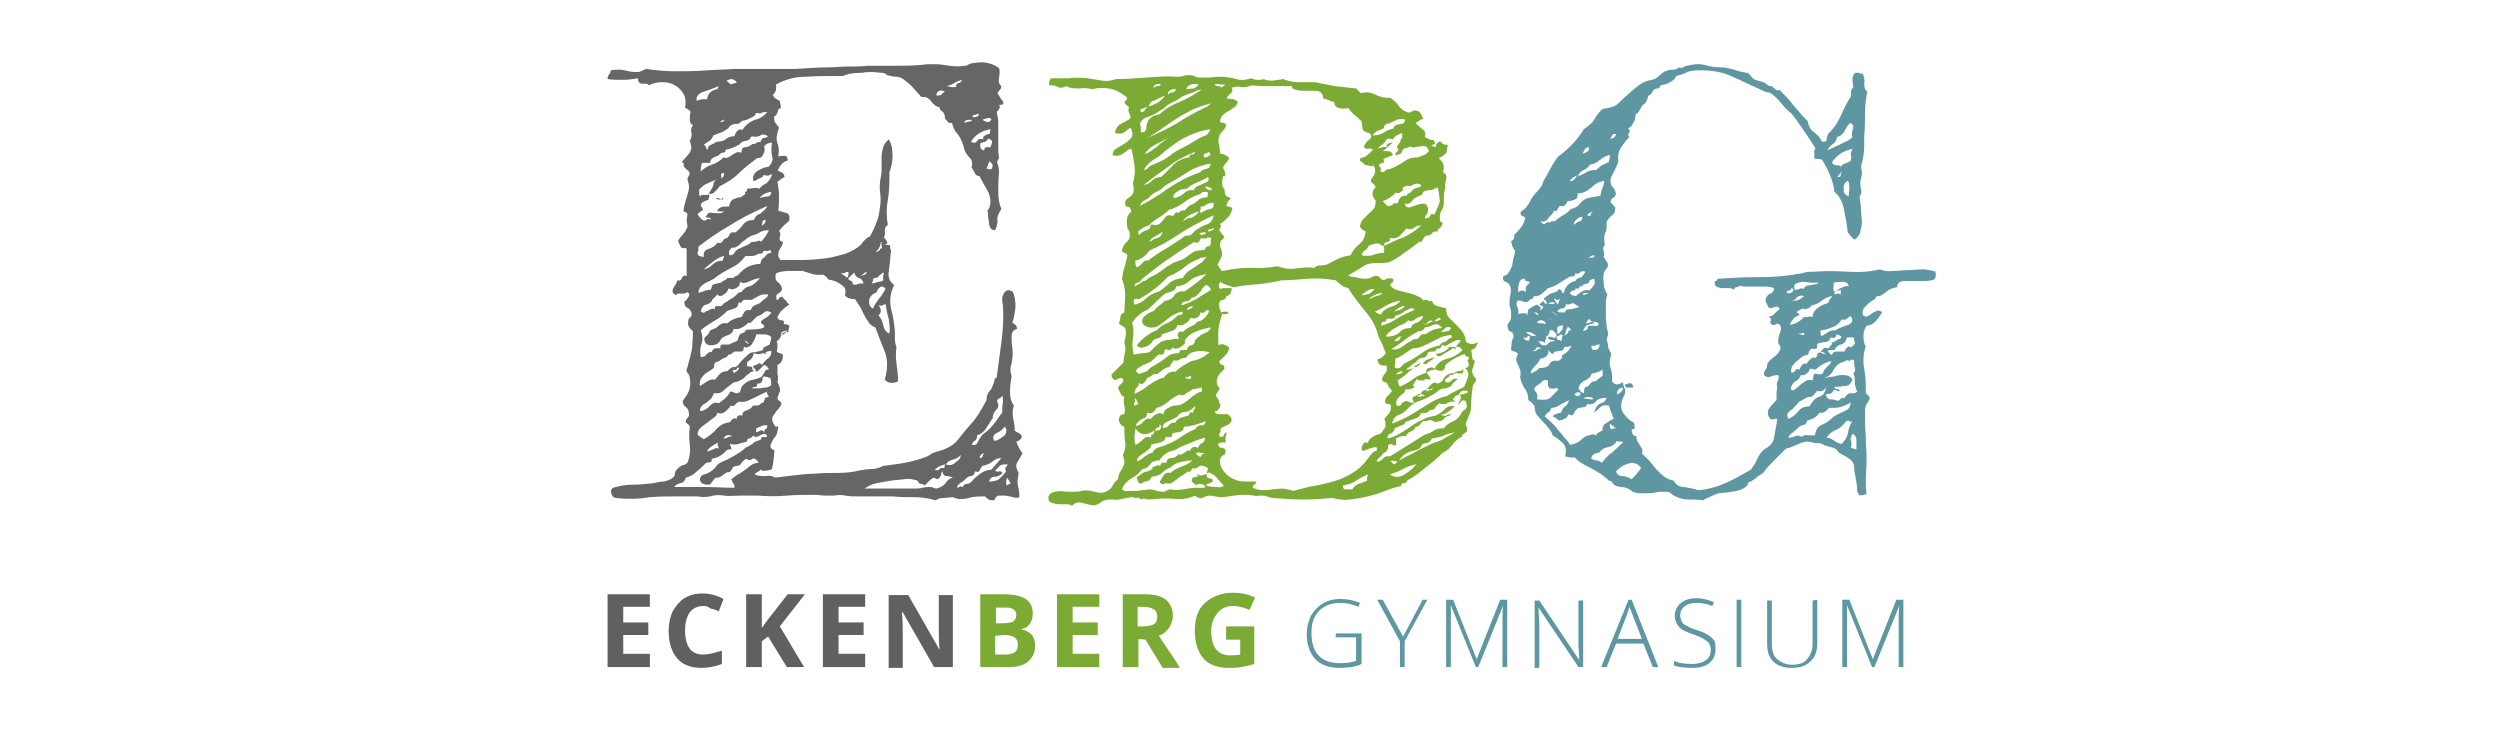 <?xml version="1.0" encoding="utf-8"?>
<!-- Generator: Adobe Illustrator 24.0.1, SVG Export Plug-In . SVG Version: 6.00 Build 0)  -->
<svg version="1.1" id="Ebene_1" xmlns="http://www.w3.org/2000/svg" xmlns:xlink="http://www.w3.org/1999/xlink" x="0px" y="0px"
	 viewBox="0 0 319.3 94.9" style="enable-background:new 0 0 319.3 94.9;" xml:space="preserve">
<style type="text/css">
	.st0{fill:#606060;}
	.st1{fill:#7BAB34;}
	.st2{fill:#5D97A2;}
	.st3{fill:#666666;}
	.st4{fill:#5E97A2;}
</style>
<g>
	<path class="st0" d="M83,85.2h-5.4v-9.3H83v1.6h-3.4v2h3.2v1.6h-3.2v2.4H83V85.2z"/>
	<path class="st0" d="M89.8,77.4c-0.7,0-1.3,0.3-1.7,0.8c-0.4,0.6-0.6,1.3-0.6,2.3c0,2.1,0.8,3.1,2.3,3.1c0.7,0,1.4-0.2,2.4-0.5v1.7
		c-0.8,0.3-1.6,0.5-2.6,0.5c-1.4,0-2.4-0.4-3.1-1.2s-1.1-2-1.1-3.5c0-1,0.2-1.8,0.5-2.5c0.4-0.7,0.9-1.3,1.5-1.7
		c0.7-0.4,1.4-0.6,2.3-0.6c0.9,0,1.8,0.2,2.7,0.7l-0.6,1.6c-0.3-0.2-0.7-0.3-1.1-0.4C90.5,77.5,90.2,77.4,89.8,77.4z"/>
	<path class="st0" d="M102.7,85.2h-2.2l-2.4-3.9l-0.8,0.6v3.3h-2v-9.3h2v4.3l0.8-1.1l2.5-3.2h2.2L99.6,80L102.7,85.2z"/>
	<path class="st0" d="M110.5,85.2h-5.4v-9.3h5.4v1.6h-3.4v2h3.2v1.6h-3.2v2.4h3.4V85.2z"/>
	<path class="st0" d="M121.8,85.2h-2.5l-4-7h-0.1c0.1,1.2,0.1,2.1,0.1,2.7v4.4h-1.8V76h2.5l4,7l0,0c-0.1-1.2-0.1-2.1-0.1-2.6V76h1.8
		v9.2H121.8z"/>
	<path class="st1" d="M125.2,75.9h2.9c1.3,0,2.3,0.2,2.9,0.6c0.6,0.4,0.9,1,0.9,1.8c0,0.6-0.1,1-0.4,1.4c-0.3,0.4-0.6,0.6-1,0.6v0.1
		c0.6,0.1,1,0.4,1.3,0.7c0.3,0.4,0.4,0.8,0.4,1.4c0,0.8-0.3,1.5-0.9,2s-1.4,0.7-2.5,0.7h-3.6V75.9z M127.1,79.6h1.1
		c0.5,0,0.9-0.1,1.2-0.2c0.2-0.2,0.4-0.4,0.4-0.8s-0.1-0.6-0.4-0.8c-0.3-0.2-0.7-0.2-1.2-0.2h-1v2H127.1z M127.1,81.2v2.4h1.3
		c0.5,0,0.9-0.1,1.2-0.3c0.3-0.2,0.4-0.5,0.4-1c0-0.8-0.6-1.2-1.7-1.2L127.1,81.2L127.1,81.2z"/>
	<path class="st1" d="M140.4,85.2H135v-9.3h5.4v1.6H137v2h3.2v1.6H137v2.4h3.4V85.2z"/>
	<path class="st1" d="M145.4,81.6v3.6h-2v-9.3h2.7c1.3,0,2.2,0.2,2.8,0.7s0.9,1.2,0.9,2.1c0,0.5-0.2,1-0.5,1.5
		c-0.3,0.4-0.7,0.8-1.3,1c1.4,2.1,2.3,3.4,2.7,4.1h-2.2l-2.2-3.6L145.4,81.6L145.4,81.6z M145.4,80h0.6c0.6,0,1.1-0.1,1.4-0.3
		c0.3-0.2,0.4-0.5,0.4-1c0-0.4-0.2-0.8-0.5-0.9c-0.3-0.2-0.8-0.3-1.4-0.3h-0.6V80H145.4z"/>
	<path class="st1" d="M156.5,80h3.7v4.8c-0.6,0.2-1.2,0.3-1.7,0.4s-1.1,0.1-1.6,0.1c-1.4,0-2.5-0.4-3.2-1.2c-0.7-0.8-1.1-2-1.1-3.6
		c0-1.5,0.4-2.7,1.3-3.5c0.9-0.8,2.1-1.3,3.6-1.3c1,0,1.9,0.2,2.8,0.6l-0.7,1.6c-0.7-0.3-1.4-0.5-2.1-0.5c-0.9,0-1.5,0.3-2,0.9
		s-0.8,1.3-0.8,2.3s0.2,1.8,0.6,2.3c0.4,0.5,1,0.8,1.8,0.8c0.4,0,0.8,0,1.3-0.1v-1.9h-1.8V80H156.5z"/>
	<path class="st2" d="M170.7,80.9h3.2v3.9c-0.8,0.4-1.8,0.5-2.8,0.5c-1.4,0-2.4-0.4-3.1-1.1c-0.7-0.8-1.1-1.8-1.1-3.2
		c0-0.9,0.2-1.6,0.5-2.3c0.4-0.7,0.9-1.2,1.5-1.6c0.7-0.4,1.4-0.6,2.3-0.6c0.9,0,1.8,0.2,2.5,0.5l-0.2,0.5c-0.7-0.3-1.5-0.5-2.3-0.5
		c-1.1,0-2,0.3-2.7,1s-1,1.6-1,2.8c0,1.3,0.3,2.3,0.9,2.9c0.6,0.7,1.6,1,2.8,1c0.8,0,1.5-0.1,2-0.3v-3h-2.6v-0.5H170.7z"/>
	<path class="st2" d="M179.2,81.3l2.5-4.7h0.6l-2.9,5.3v3.3h-0.6v-3.3l-2.9-5.3h0.7L179.2,81.3z"/>
	<path class="st2" d="M188.5,85.2l-3.2-7.9l0,0c0,0.5,0,1,0,1.5v6.4h-0.6v-8.6h0.9l3,7.6l0,0l3-7.6h0.9v8.6h-0.6v-6.5
		c0-0.5,0-0.9,0.1-1.4l0,0l-3.2,7.9H188.5z"/>
	<path class="st2" d="M202.2,85.2h-0.6l-5.1-7.6l0,0c0,0.9,0.1,1.6,0.1,2.1v5.6H196v-8.6h0.6l5.1,7.6l0,0c0-0.7-0.1-1.4-0.1-2v-5.6
		h0.6V85.2z"/>
	<path class="st2" d="M209.9,82.2h-3.5l-1.2,3h-0.7l3.5-8.6h0.4l3.4,8.6h-0.7L209.9,82.2z M206.6,81.6h3.1l-1.2-3.1
		c-0.1-0.2-0.2-0.6-0.4-1c-0.1,0.4-0.2,0.7-0.3,1L206.6,81.6z"/>
	<path class="st2" d="M219.1,83c0,0.7-0.3,1.3-0.8,1.7s-1.2,0.6-2.1,0.6c-1,0-1.9-0.1-2.4-0.3v-0.6c0.6,0.3,1.4,0.4,2.4,0.4
		c0.7,0,1.3-0.2,1.7-0.5s0.6-0.7,0.6-1.3c0-0.3-0.1-0.6-0.2-0.8c-0.1-0.2-0.4-0.4-0.7-0.6c-0.3-0.2-0.8-0.4-1.4-0.6
		c-0.9-0.3-1.5-0.6-1.8-1s-0.5-0.8-0.5-1.4s0.3-1.2,0.8-1.6s1.2-0.6,1.9-0.6c0.8,0,1.6,0.2,2.3,0.5l-0.2,0.5c-0.7-0.3-1.4-0.4-2-0.4
		s-1.1,0.1-1.5,0.4s-0.6,0.7-0.6,1.2c0,0.3,0.1,0.6,0.2,0.8c0.1,0.2,0.3,0.4,0.6,0.5c0.3,0.2,0.7,0.4,1.4,0.6
		c0.7,0.2,1.2,0.5,1.5,0.7s0.6,0.5,0.7,0.7C219.1,82.3,219.1,82.6,219.1,83z"/>
	<path class="st2" d="M221.8,85.2v-8.6h0.6v8.6H221.8z"/>
	<path class="st2" d="M232.1,76.6v5.6c0,1-0.3,1.8-0.9,2.3c-0.6,0.6-1.4,0.8-2.4,0.8s-1.8-0.3-2.3-0.8c-0.6-0.6-0.8-1.3-0.8-2.3
		v-5.5h0.6v5.6c0,0.8,0.2,1.5,0.7,1.9s1.1,0.7,1.9,0.7s1.5-0.2,1.9-0.7s0.7-1.1,0.7-1.9v-5.6L232.1,76.6L232.1,76.6z"/>
	<path class="st2" d="M239.1,85.2l-3.2-7.9l0,0c0,0.5,0,1,0,1.5v6.4h-0.6v-8.6h0.9l3,7.6l0,0l3-7.6h0.9v8.6h-0.6v-6.5
		c0-0.5,0-0.9,0.1-1.4l0,0l-3.2,7.9H239.1z"/>
</g>
<g>
	<path class="st3" d="M130.6,57.9c-0.3,0.5-0.5,0.9-0.7,1.2s-0.1,0.8,0.2,1.3c-0.1,0.7-0.2,1.2-0.1,1.6c0.1,0.4,0.2,0.9,0.2,1.5
		c-0.2,0.1-0.5,0.1-0.8,0s-0.6-0.1-1-0.2c-0.3,0-0.6,0-0.9,0c-0.3,0.1-0.4,0.3-0.5,0.6c-0.3,0-0.6,0-0.7-0.1
		c-0.2-0.1-0.3-0.2-0.5-0.4c-0.7,0-1.4,0-2.1,0.2c-0.7,0.2-1.4,0.2-2-0.1c-0.4,0-0.8,0.1-1.2,0.1s-0.7,0.1-1,0.3
		c-0.7-0.2-1.6-0.4-2.6-0.4s-2,0-2.9-0.1h-4.5c-0.5,0-1,0-1.5-0.1s-1-0.1-1.5,0c-0.4,0-0.8,0-1.1,0c-0.4,0-0.8-0.1-1.3-0.1
		c-1.3,0-2.5,0-3.6,0.1s-2.4,0.1-3.7,0c-0.7,0-1.4,0-2.2,0s-1.5,0.1-2.1,0s-1.2-0.1-1.8,0.1c-0.6,0.1-1.2,0.1-1.6,0
		c-0.9,0-1.9,0-2.9,0s-2,0-3.2,0.1c-0.7,0.1-1.4,0.2-2.1,0.2c-0.8,0-1.5,0-2.2-0.1c-0.3,0-0.5-0.2-0.6-0.5s-0.1-0.6,0.2-0.8
		c0.7-0.2,1.5-0.4,2.5-0.4s1.9-0.1,2.7-0.2c0.4-0.1,0.9-0.2,1.3-0.2c0.4-0.1,0.8-0.2,1-0.4c0.2-0.1,0.4-0.3,0.4-0.6
		c0-0.3,0.2-0.5,0.4-0.7s0.4-0.3,0.6-0.4c0.2,0,0.4-0.1,0.6-0.3c0.3-0.7,0.4-1.5,0.3-2.3c-0.1-0.8-0.1-1.5,0-2.2
		c0-0.2-0.1-0.3-0.2-0.4c-0.1-0.1-0.2-0.2-0.3-0.2c0-0.2,0-0.4,0.1-0.5s0.2-0.2,0.3-0.4c0-0.6-0.1-0.9-0.4-1.1
		c-0.3-0.2-0.4-0.5-0.4-0.8c0.3-0.4,0.6-0.8,0.8-1.3s0.2-1,0.1-1.6c0-0.2-0.1-0.5-0.3-0.7s-0.1-0.5,0-0.7c0.3-1.1,0.5-1.9,0.6-2.4
		c0-0.5,0.1-1.2,0.1-2.2c-0.5-0.4-0.7-0.8-0.6-1.2c0-0.3,0.1-0.5,0.3-0.6c0.1-0.1,0.2-0.3,0.1-0.6c-0.1-0.3-0.3-0.5-0.5-0.6
		c-0.2,0-0.4-0.3-0.4-0.8c0.1,0,0.3-0.2,0.5-0.5s0.2-0.5-0.1-0.7c-0.2,0.2-0.5,0.2-0.9,0.2s-0.5,0-0.5,0.2c-0.3-0.1-0.4-0.2-0.5-0.4
		c0-0.2,0-0.3,0.1-0.5s0.2-0.3,0.3-0.5s0.2-0.3,0.2-0.5c0.3,0.1,0.5,0,0.6-0.3s0.4-0.4,0.6-0.2c0-0.6,0-1.2,0-1.8s0-1.1,0-1.6
		c0-0.2-0.2-0.3-0.3-0.2c-0.2,0-0.3,0-0.4-0.1c-0.1-0.1-0.2-0.4-0.4-0.8c0.1-0.2,0.2-0.4,0.4-0.6c0.2-0.2,0.3-0.4,0.5-0.6
		c0.1-0.2,0.2-0.4,0.3-0.6c0-0.2,0-0.4-0.1-0.7c0-0.4,0.1-0.7,0.1-0.9s-0.2-0.3-0.5-0.4c0-0.4,0.1-0.7,0.2-1.1
		c0.1-0.4,0.2-0.7,0.3-1s0.2-0.7,0.2-1s-0.1-0.7-0.2-1c0-0.1,0.1-0.3,0.2-0.5c0.1-0.2,0.1-0.4,0-0.5c-0.5-0.4-0.7-0.6-0.7-0.8
		c0.1-0.2,0-0.3-0.2-0.4c0.1-0.2,0.3-0.4,0.5-0.6s0.3-0.4,0.5-0.6c0.1-0.2,0.2-0.4,0.2-0.7c0-0.2-0.1-0.5-0.2-0.8
		c0.2-0.4,0.3-0.7,0.2-1.1c-0.1-0.3,0-0.6,0.2-0.9c-0.2-0.1-0.4-0.3-0.4-0.7c0-0.4,0-0.7,0.1-0.9c0-0.2-0.1-0.3-0.3-0.4
		c-0.1-0.1-0.3-0.2-0.4-0.2c0.1-0.7,0.1-1.3-0.2-1.8s-0.6-0.8-1.1-1.1c-0.5-0.3-1-0.4-1.6-0.4s-1.2,0.1-1.7,0.4
		c-0.1-0.1-0.2-0.2-0.4-0.2s-0.3,0-0.5,0c-0.1,0-0.3-0.1-0.4-0.2c-0.1-0.1-0.1-0.3-0.1-0.5c-0.6,0.1-1.2,0.2-1.9,0.2s-1.3,0-2-0.1
		c0-0.3,0.1-0.5,0.2-0.6C77.9,9.4,78,9.2,78,9c0.3-0.1,0.7-0.1,1.1-0.1s0.8,0.1,1.2,0.2c0.4,0.1,0.8,0.1,1.1,0.1
		c0.4,0,0.7-0.2,1.1-0.4C83.8,9,85,9.1,86.3,9.1s2.5,0,3.8-0.1c1.2-0.1,2.5-0.1,3.7-0.2c1.2,0,2.5,0,3.7,0c1.3,0,2.7,0,4.2,0
		c1.5-0.1,2.9-0.2,4.2-0.2c0.7,0,1.5-0.1,2.3-0.1s1.7,0,2.6-0.1c1.2,0,2.3,0,3.3,0s2.2,0,3.4-0.1c0.4,0,0.7-0.1,1-0.1s0.6,0,1,0
		c0.5,0,1.1,0.1,1.8,0.2c0.7,0.1,1.3,0.1,1.9,0c0.1,0,0.3,0,0.4-0.1c0.1-0.1,0.3-0.1,0.4-0.2c0.7-0.1,1.3-0.2,1.9-0.1
		c0.6,0.1,1.2,0.3,1.7,0.7c0.1,0.3,0.1,0.7,0,1.2s0,0.9,0.3,1.1c0,0.2-0.1,0.4-0.2,0.5c-0.1,0.1-0.2,0.2-0.3,0.4
		c0.3,0.5,0.5,0.8,0.5,0.8c0.3,0.3,0.3,0.5,0.2,0.6c-0.2,0.1-0.3,0.1-0.5,0.1c0.2,0.2,0.1,0.5-0.3,0.9c0.1,0.5,0.2,0.9,0.2,1.4
		s0,1,0,1.4c0,0.5,0,1,0,1.5s0,1.1,0.1,1.6c-0.2,0.3-0.3,0.5-0.2,0.7s0.2,0.6,0.2,1.2c-0.1,0.8-0.1,1.7-0.1,2.4
		c0,0.8,0.1,1.5,0.4,2.2c-0.4,0.6-0.6,1.1-0.5,1.5c0,0.4-0.1,0.8-0.3,1.2c-0.3,0-0.5-0.1-0.6-0.3s-0.2-0.4-0.2-0.7s-0.1-0.6-0.1-0.8
		s0-0.5-0.1-0.7c0.3-0.3,0.4-0.7,0.4-1.1s-0.1-0.8-0.2-1.1c-0.2-0.4-0.4-0.8-0.6-1.1c-0.2-0.4-0.4-0.7-0.6-1.1
		c-0.3,0-0.5-0.2-0.6-0.4c-0.1-0.2-0.2-0.4-0.4-0.7c0.1-0.5,0.1-0.9-0.2-1.2c-0.3-0.3-0.5-0.6-0.7-1c-0.2-0.9-0.5-1.6-0.9-2.1
		c-0.4-0.4-0.6-0.9-0.7-1.4c-0.3,0-0.5,0-0.5-0.1c-0.1-0.1-0.2-0.3-0.4-0.4c0-0.6-0.2-0.9-0.4-1s-0.3-0.3-0.3-0.5
		c-0.5-0.1-0.8-0.4-1.1-0.8s-0.7-0.6-1.2-0.5c-0.4-0.4-0.7-0.8-1-1.1c-0.3-0.4-0.7-0.7-1.2-1.1c-0.3-0.2-0.6-0.4-1-0.4
		s-0.7-0.1-1.2-0.2c-0.1-0.1-0.2-0.2-0.3-0.2c-0.1-0.1-0.2-0.1-0.4-0.1c-0.3,0-0.7-0.1-1.2-0.1c-0.4,0-0.9,0-1.3,0.1
		c-1,0-1.8,0.1-2.4,0.4c-1.7,0-3.4,0-4.8,0.1c-1.5,0-2.7,0.4-3.8,1c0.1,0.6,0,1-0.4,1.3c0.1,0.2,0.2,0.4,0.4,0.5s0.3,0.2,0.5,0.3
		c0.1,0.6,0.2,0.9,0.1,0.9c-0.1,0-0.2,0.1-0.3,0.2c-0.1,0.5-0.3,0.8-0.4,0.8c-0.1,0-0.2,0.2-0.1,0.5c0,0.2,0.1,0.4,0.3,0.6
		c0.1,0.1,0.2,0.3,0.3,0.4c-0.3,0.8-0.4,1.5-0.2,2s0.2,1.1,0.1,1.7c0.2-0.1,0.5-0.1,0.8-0.1s0.4,0.2,0.4,0.6
		c-0.4,0.1-0.6,0.3-0.8,0.5s-0.3,0.5-0.5,0.8c0.1,0,0.3,0.1,0.5,0.2s0.4,0.3,0.4,0.6c-0.2,0.1-0.3,0.2-0.5,0.3
		c-0.1,0.1-0.2,0.2-0.4,0.3c0.1,0.7,0.2,1.3,0.2,1.8c0,0.6,0,1.2-0.1,1.9c0.3,0.1,0.7,0.2,1,0.3c0.4,0.1,0.5,0.4,0.4,1
		c-0.2,0.2-0.5,0.4-0.7,0.6c-0.2,0.2-0.4,0.5-0.6,0.7c0.2,0.2,0.2,0.5,0.1,0.8c-0.1,0.3,0,0.5,0.4,0.6c0,0.2-0.1,0.4-0.2,0.6
		c-0.1,0.2-0.2,0.3-0.3,0.5s-0.1,0.4-0.1,0.6c0,0.2,0.1,0.4,0.3,0.6c0.8,0,1.8,0,2.8,0s2-0.1,2.9-0.2c0.9-0.1,1.8-0.4,2.6-0.6
		c0.8-0.3,1.5-0.7,2-1.2c0.4-0.6,0.8-0.9,1.1-1c0.3-0.5,0.6-1.1,0.8-1.7c0.3-0.6,0.4-1.3,0.5-2.1c0.1-0.6,0.1-1.2,0-1.9
		c-0.1-0.7,0-1.4,0.1-1.9c0.1-0.4,0.1-0.9,0.1-1.3c0-0.5,0-0.9,0-1.3s0.1-0.8,0.2-1.2c0.1-0.4,0.4-0.7,0.7-1
		c0.4,0.6,0.5,1.3,0.5,2.1c0,0.8-0.2,1.6-0.4,2.1c0,1.2,0,2.4-0.2,3.5s-0.2,2.2,0,3.2c-0.3,0.2-0.4,0.5-0.4,0.8
		c0.1,0.3,0,0.6-0.1,0.8c0.4,0.5,0.5,0.7,0.4,0.8c-0.1,0-0.2,0.1-0.2,0.2c0.4-0.1,0.6,0,0.6,0.2s0,0.4,0.1,0.5
		c-0.1,1.2-0.2,2.1-0.3,2.8s0.2,1.2,0.7,1.6c-0.5,1-0.6,2-0.4,3c0.3,1,0.4,2,0.5,2.9c0,0.4,0,0.8,0,1.1s0.1,0.6,0.2,1
		c-0.1,0.7-0.1,1.3,0,2s0.2,1.5,0.2,2.3c-0.2,0.1-0.5,0.2-0.8,0.2s-0.6-0.1-0.9-0.4c0.4-1.4,0.4-2.6,0-3.6s-0.8-2-1.2-3.1
		c-0.4-0.1-0.7-0.4-0.9-0.7s-0.4-0.6-0.6-1c-0.2-0.4-0.3-0.7-0.5-1s-0.4-0.6-0.6-0.9c-0.5,0-1-0.1-1.3-0.5c0.2-0.5,0.1-1-0.4-1.3
		c-0.5-0.4-1-0.6-1.7-0.7c-0.3-0.5-0.7-0.7-1-0.6c-0.3,0-0.7,0-1-0.1l-1.3-0.4c-0.5,0-1.1,0-1.7,0c-0.6,0-1.2,0.1-1.7,0.3
		C99,35.4,99,35.7,99.3,36c0.3,0.2,0.5,0.5,0.6,0.9c-0.1,0.3-0.3,0.5-0.5,0.6c-0.3,0.1-0.3,0.4-0.2,0.8c0.2,0,0.3-0.1,0.3-0.2
		c0-0.1,0.2-0.2,0.4-0.2c0.2,0.2,0.3,0.4,0.5,0.5c0.1,0.2,0.2,0.3,0.4,0.5c-0.6,0.4-0.9,0.7-1.1,0.9c-0.1,0.2-0.3,0.4-0.4,0.7
		c0,0.2,0.2,0.4,0.5,0.4s0.4,0.2,0.3,0.5c0.6,0,0.8,0.2,0.7,0.4s-0.1,0.4-0.1,0.6c-0.5,0-0.8,0.1-0.9,0.4c-0.1,0.3-0.3,0.6-0.6,0.8
		c0.1,0.2,0.1,0.5,0.1,0.7c0,0.3-0.1,0.5-0.1,0.6c0.1,0.1,0.3,0.2,0.4,0.2c0.1,0,0.2,0.1,0.4,0.2c0,0.7-0.2,1.1-0.7,1.3
		c0,0.5,0,0.9,0,1.2c0.1,0.3,0.1,0.6,0,1c0.3,0.6,0.4,1,0.3,1.2c-0.1,0.2-0.2,0.5-0.3,0.8c0,0.2,0.1,0.3,0.2,0.4
		c0.1,0,0.2,0.1,0.3,0.3c0,0.2-0.1,0.4-0.3,0.6c-0.1,0.2-0.3,0.3-0.4,0.5c-0.1,0.2-0.3,0.4-0.4,0.6c-0.1,0.2-0.1,0.4,0,0.7
		c0.2,0.5,0.4,0.7,0.5,0.6c0.1-0.1,0.2-0.1,0.2,0c-0.1,0.7-0.2,1.1-0.4,1.3s-0.3,0.4-0.4,0.6c-0.1,0.2-0.2,0.4-0.2,0.6
		c0,0.2,0.2,0.4,0.5,0.5c0,0.6-0.1,1-0.1,1.2c0,0.3-0.1,0.6-0.2,1.2c-0.2,0.1-0.5,0.2-0.8,0.2c-0.3,0.1-0.6,0-0.7-0.2
		c0.1,0.1,0,0.2-0.2,0.3s-0.4,0.2-0.5,0.4c0.4,0.2,0.9,0.2,1.4,0.2c0.5-0.1,0.9,0,1.2,0.2c0.8-0.1,1.6-0.2,2.5-0.3
		c0.9-0.1,1.7-0.2,2.5-0.2c1-0.1,2-0.1,3-0.1s1.9-0.1,2.7-0.3c0.6-0.1,1.1-0.2,1.7-0.2c0.5,0,1-0.2,1.4-0.4c0.8-0.1,1.7-0.2,2.8-0.4
		c1.1-0.2,2-0.5,2.8-0.8c0.2-0.1,0.4-0.2,0.5-0.3s0.4-0.2,0.7-0.3c1.2-0.3,2.2-0.8,2.8-1.6s1.3-1.6,2-2.4c0.3-0.4,0.6-0.8,0.8-1.2
		c0.3-0.4,0.5-0.9,0.8-1.4c0-0.6,0.2-1,0.6-1.4c0.2-0.4,0.3-0.8,0.4-1c0-0.3,0.1-0.4,0.3-0.5c0.2-1.5,0.4-3,0.6-4.5
		c0.2-1.5,0.3-3,0.2-4.7c-0.1-0.4-0.1-0.7-0.1-0.9s0.1-0.4,0.2-0.6c0.1-0.2,0.2-0.3,0.4-0.4c0.2-0.1,0.4,0,0.7,0.1
		c0.3,0.5,0.4,1.2,0.4,2c-0.1,0.8-0.2,1.5-0.4,2c0.1,0.1,0.3,0.2,0.4,0.3c0.1,0.1,0.2,0.3,0.2,0.5c-0.4,0.1-0.7,0.4-0.7,1
		c0,0.5,0,1,0.1,1.4c0.1,0.8,0,1.5-0.1,2c-0.2,0.5-0.2,1,0,1.6c-0.1,0.7-0.2,1.3-0.2,2s0.1,1.3,0.5,1.8c-0.2,0.5-0.2,1-0.1,1.6
		c0.1,0.5,0.2,1,0.2,1.6c0.1,0.1,0.3,0.2,0.5,0.3s0.3,0.2,0.4,0.4c0,0.2-0.1,0.4-0.3,0.5c-0.1,0.1-0.3,0.2-0.4,0.2
		C130.1,57.2,130.3,57.5,130.6,57.9z M98,55.7c-0.1-0.2-0.3-0.3-0.4-0.3s-0.3,0.1-0.5,0.2c-0.2,0.1-0.4,0.2-0.5,0.2s-0.3,0-0.4-0.2
		c-0.1,0.2-0.2,0.3-0.5,0.4c-0.2,0-0.3,0.2-0.3,0.4c-0.4,0.1-0.8,0.2-1.1,0.3s-0.6,0.1-1.1,0c0.2,0.5,0.3,0.7,0.1,0.7
		s-0.3,0-0.5,0.1c-0.2,0.3-0.5,0.5-0.8,0.7s-0.6,0.3-1.1,0.4c0,0.2,0,0.4-0.1,0.4s-0.3,0.1-0.6,0.1c-0.4,0.4-0.8,0.8-1.2,1.1
		c-0.4,0.4-0.9,0.7-1.4,0.8c-0.1,0.4-0.4,0.7-0.7,0.7c-0.3,0.1-0.6,0.2-0.8,0.5c1.1,0,2.4,0,3.8,0c1.4,0,2.7,0.1,3.9,0.1
		c0-0.2,0-0.4-0.1-0.5s-0.2-0.3-0.3-0.6c0.4-0.3,0.8-0.6,1.2-0.8c0.4-0.3,0.9-0.6,1.2-0.9c0.4-0.3,0.8-0.4,1.1-0.4
		c-0.3-0.5-0.6-0.6-0.8-0.5c-0.2,0.2-0.5,0.2-0.8,0c-0.2,0.1-0.4,0.3-0.5,0.4s-0.1,0.2-0.2,0.3c-0.1,0.1-0.3,0.2-0.5,0.2
		s-0.4,0.1-0.5,0.2c-0.2,0.4-0.3,0.6-0.5,0.6c-0.1,0-0.2,0-0.4,0.1c-0.5,0.4-0.8,0.6-1,0.6s-0.3,0-0.4,0.1c-0.2,0.2-0.3,0.4-0.4,0.5
		c-0.1,0.2-0.2,0.3-0.4,0.3s-0.5,0-0.7-0.1s-0.4-0.3-0.4-0.5c0-0.4,0.2-0.6,0.5-0.7c0.4-0.1,0.6-0.2,0.9-0.4
		c0.3-0.2,0.6-0.5,0.7-0.7c0.2-0.2,0.3-0.3,0.5-0.4c0.7-0.3,1.3-0.6,1.8-0.9c0.5-0.3,1-0.6,1.4-1c0.4-0.2,0.8-0.4,1-0.6
		c0.2-0.2,0.5-0.3,0.9-0.4c0.1-0.1,0.2-0.3,0.2-0.4C97.9,55.9,97.9,55.8,98,55.7z M91.8,11c-0.3,0.1-0.7,0.3-1,0.4s-0.6,0.2-0.9,0.3
		c-0.3,0.1-0.5,0.2-0.7,0.4c-0.2,0.2-0.3,0.5-0.2,0.8c0.3-0.2,0.8-0.3,1.3-0.2c0.1-0.8,0.6-1.2,1.3-1.3L91.8,11z M98.6,22.2
		c-0.3,0.2-0.6,0.3-0.8,0.2c-0.2-0.1-0.4,0-0.4,0.2c-0.4,0.2-0.7,0.3-0.8,0.4s-0.2,0.1-0.4,0.1c-0.1-0.6,0.1-1,0.6-1.3
		s1-0.5,1.4-0.5c0.4-0.5,0.6-0.9,0.4-1.4c-0.1-0.5-0.1-1,0-1.7c-0.6,0.1-0.8,0.2-0.8,0.3c0,0.1-0.1,0.1-0.2,0.1
		c0.1,0.4,0.1,0.7-0.1,1.1s-0.4,0.5-0.8,0.5c-0.8,0.6-1.6,1.2-2.3,1.9c-0.7,0.7-1.5,1.2-2.5,1.7c-0.2,0.3-0.5,0.6-0.7,0.8
		c-0.2,0.2-0.5,0.2-0.7,0.1c0.1,0.2,0.1,0.3,0.1,0.4c0,0-0.1,0.2-0.1,0.4c-0.3,0.1-0.5,0.2-0.7,0.3c-0.2,0.1-0.3,0.3-0.3,0.5
		c0.3,0.3,0.3,0.5,0.2,0.6c-0.2,0.1-0.4,0.2-0.6,0.5c0.5,0.7,0.8,0.9,1.1,0.7c0.2-0.2,0.4-0.2,0.6,0c0-0.2-0.1-0.3-0.3-0.3
		s-0.3,0-0.4-0.1c0.1-0.1,0.2-0.2,0.3-0.4c0.1-0.1,0.3-0.2,0.6-0.1c0.6,0,1,0.1,1.1,0c0.1,0,0.3-0.1,0.4-0.2c-0.1,0-0.3,0-0.5,0
		s-0.3,0-0.4-0.1c0.2-0.4,0.7-0.6,1.5-0.5c0.1-0.5,0.3-0.9,0.7-1c0.4-0.2,0.6-0.2,0.8-0.2c0.4-0.3,0.6-0.4,0.6-0.5
		c0,0,0-0.1-0.1-0.2c0.2,0,0.3,0,0.3-0.2s0.1-0.3,0.3-0.2c0.5-0.1,0.8-0.1,1-0.1c0.1,0,0.2,0.1,0.3,0.1c0.2-0.3,0.5-0.5,0.9-0.7
		C98.3,23,98.5,22.7,98.6,22.2z M98,26.3c-1.8,0.8-3.4,1.6-4.8,2.5c-1.4,0.8-2.7,1.7-4,2.7c0,0.2,0,0.4,0,0.5
		c-0.1,0.1-0.1,0.2-0.1,0.4s0.3,0.4,0.8,0.4c-0.1-0.5,0.1-0.9,0.6-1c0.5-0.2,0.9-0.4,1.1-0.8c0.4,0.1,0.6,0,0.7-0.2
		c0.1-0.2,0.3-0.4,0.6-0.4c0.1-0.1,0.2-0.3,0.3-0.5s0.3-0.3,0.7-0.2c0.4-0.3,0.7-0.6,1-1s0.7-0.6,1.4-0.6c0.1-0.4,0.4-0.7,0.8-0.8
		C97.6,26.9,97.9,26.6,98,26.3z M91.8,22.8c-0.5,0.2-0.9,0.4-1.4,0.6s-0.8,0.5-1.1,0.8c0,0.1,0,0.3,0,0.5s0,0.3,0.2,0.4
		c0-0.1,0-0.2,0.1-0.2s0.2,0,0.4,0c0.1,0,0.3,0,0.4,0c0.1,0,0.1-0.1,0.1-0.2c0.2-0.2,0.4-0.6,0.6-1C91.1,23.2,91.4,22.9,91.8,22.8z
		 M98.5,32.3c0-0.3-0.1-0.4-0.3-0.3c-0.2,0.1-0.4,0.1-0.6,0c-0.1,0.1-0.2,0.2-0.2,0.3c-0.1,0.1-0.2,0.1-0.5,0.1
		c-0.3,0.2-0.6,0.3-1,0.3s-0.6,0-0.7,0c-0.5,0.7-1,1.1-1.6,1.4C93,34.4,92.5,34.7,92,35c-0.3,0.2-0.6,0.4-0.8,0.6
		c-0.3,0.1-0.5,0.3-0.8,0.4c-0.3,0.1-0.5,0.3-0.8,0.5c-0.2,0.2-0.4,0.5-0.4,0.9c0.4-0.1,0.7-0.2,0.9-0.3c0.2,0,0.4-0.1,0.7-0.1
		c0.1-0.4,0.2-0.6,0.2-0.6s0.1-0.1,0.2-0.1c0.5-0.1,0.8-0.2,0.9-0.2c0.1-0.1,0.2-0.2,0.2-0.2c0.3-0.1,0.5-0.2,0.5-0.3
		c0.1-0.1,0.2-0.1,0.3-0.1c0.3,0,0.6,0,0.7-0.1c0.1-0.1,0.2-0.2,0.4-0.2c0.5-0.6,1-1,1.5-1.2s1-0.3,1.4-0.3c0.1-0.4,0.2-0.7,0.5-0.8
		C97.9,32.5,98.1,32.3,98.5,32.3z M98.2,50.7c-0.2-0.4-0.3-0.6-0.3-0.6s0.1,0,0.1-0.1c-0.9,0.4-1.6,0.8-2.1,1
		c-0.5,0.3-1,0.4-1.5,0.3c-0.2,0.1-0.4,0.2-0.5,0.4c-0.2,0.2-0.4,0.2-0.6,0.1c-0.1,0.3-0.4,0.5-0.7,0.8c-0.3,0.2-0.6,0.3-1,0.1
		c0,0.3-0.2,0.5-0.5,0.7s-0.5,0.4-0.8,0.6c-0.3,0.2-0.5,0.4-0.8,0.6c-0.2,0.2-0.4,0.5-0.4,0.9c0.3,0.3,0.6,0.5,0.8,0.6
		c0.8-0.5,1.3-0.9,1.7-1.4c0.4-0.4,0.9-0.7,1.7-0.8c0-0.2,0.2-0.3,0.3-0.4c0.2-0.1,0.3-0.1,0.5,0c0-0.2,0-0.3,0.2-0.4
		c0.2-0.1,0.3-0.1,0.5,0c0-0.4,0.2-0.6,0.6-0.7c0.3-0.1,0.6-0.3,0.8-0.6c0.5,0,0.7,0,0.8-0.1s0.2-0.2,0.5-0.3
		c0.1-0.2,0.2-0.4,0.2-0.6C97.9,50.8,98,50.7,98.2,50.7z M98.5,44.8c-0.6,0.1-0.8,0.2-0.7,0.3c0.1,0,0.1,0.1,0,0.1
		c-0.2-0.1-0.5-0.1-0.7,0c-0.3,0.1-0.5,0-0.8-0.1c-0.1,0.4-0.3,0.7-0.4,0.8c-0.1,0.1-0.3,0.2-0.4,0.3c-0.1,0.1-0.1,0.2-0.1,0.4
		s0.1,0.2,0.2,0.2c0.4,0,0.5,0.1,0.5,0.2c-0.1,0.1,0,0.2,0.2,0.4c-0.4,0.1-0.6,0.2-0.6,0.3s-0.1,0.1-0.2,0.1
		c-0.2,0.2-0.4,0.4-0.5,0.5s-0.3,0.2-0.5,0.3s-0.4,0.2-0.6,0.2c-0.1,0-0.3,0.1-0.4,0.2c-0.4,0.3-0.8,0.6-1.1,0.9
		c-0.3,0.3-0.7,0.4-1.2,0.3c-0.2,0.5-0.4,0.8-0.6,0.9c-0.1,0.1-0.3,0.3-0.5,0.4c-0.2,0.1-0.4,0.2-0.5,0.4c-0.1,0.1-0.2,0.3-0.2,0.6
		c0.3,0,0.5-0.1,0.7-0.2c0.2-0.1,0.4-0.3,0.5-0.4c0.2-0.2,0.3-0.3,0.5-0.4c0.2-0.1,0.4-0.1,0.7,0l0.8-0.6c0.2-0.2,0.4-0.4,0.5-0.6
		c0.1-0.2,0.2-0.3,0.3-0.3c0.5,0.2,0.7,0.3,0.8,0.2c0.1,0,0.2-0.1,0.3-0.1c0.1-0.4,0.2-0.7,0.3-0.8s0.2-0.2,0.3-0.3
		c0.4-0.3,0.8-0.5,1.1-0.5c0.4-0.1,0.8-0.2,1.1-0.4c0.3-0.5,0.5-0.8,0.5-0.8c0-0.1,0.2-0.1,0.4-0.1c-0.1-0.3-0.3-0.5-0.6-0.6
		c-0.4,0.4-0.6,0.6-0.7,0.7c-0.1,0.1-0.2,0.2-0.4,0.1c0-0.2,0-0.3-0.1-0.3s-0.2-0.1-0.2-0.4c0.2,0,0.4-0.1,0.6-0.2
		c0.2-0.2,0.3-0.1,0.5,0.1c0.4-0.5,0.7-0.8,0.9-0.9C98.5,45.4,98.5,45.2,98.5,44.8z M98.1,17.4c-0.3-0.2-0.7-0.3-1-0.1
		c-0.3,0.2-0.7,0.2-1.1,0.1c-0.2,0.4-0.5,0.6-0.8,0.6s-0.6,0.2-0.8,0.5c-0.3,0.1-0.6,0.3-0.9,0.4c-0.3,0.1-0.6,0.2-0.8,0.2
		c0,0.2-0.1,0.4-0.4,0.4c-0.2,0-0.4,0.2-0.6,0.4c-0.4,0.1-0.7,0.3-0.8,0.4s-0.2,0.3-0.2,0.5c-0.2,0-0.5,0-0.7,0
		c-0.3,0-0.4,0-0.4,0.2c-0.1,0.4-0.1,0.7-0.1,0.9c0.4-0.4,0.9-0.7,1.5-0.9c0.6-0.2,1-0.5,1.4-0.9c0.2,0.1,0.4,0.1,0.6,0
		c0.2-0.1,0.4-0.2,0.5-0.3c0.2-0.1,0.3-0.2,0.5-0.3c0.2-0.1,0.4-0.1,0.7,0c0-0.4,0.1-0.7,0.5-0.7s0.6-0.2,0.9-0.4
		c0.3,0,0.5-0.1,0.6-0.2s0.2-0.1,0.4,0c0.1-0.4,0.3-0.6,0.6-0.6C97.8,17.6,98,17.5,98.1,17.4z M98.3,44c0.1-0.4,0.2-0.7,0.2-0.8
		c0-0.2-0.1-0.3-0.4-0.4c-0.2-0.1-0.5-0.1-0.8-0.1s-0.6,0-0.7,0c-0.1,0.4-0.2,0.6-0.3,0.8S96.1,43.8,96,44c-0.1,0.1-0.2,0.2-0.4,0.3
		s-0.4,0.1-0.6,0c0,0.4-0.1,0.6-0.4,0.6c-0.3,0-0.5,0-0.8,0c-0.3,0.2-0.5,0.4-0.6,0.4s-0.1,0-0.2,0c0,0.2-0.3,0.4-0.7,0.5
		c-0.3,0.2-0.5,0.4-0.7,0.4s-0.3,0.2-0.4,0.4c0.1,0.2,0,0.4-0.3,0.6s-0.5,0.3-0.8,0.5c-0.2,0.2-0.4,0.4-0.6,0.7
		c-0.1,0.3-0.2,0.6-0.1,0.9c0.5-0.3,0.9-0.6,1.1-0.7c0.2-0.1,0.5-0.2,0.8-0.1c0.2-0.2,0.4-0.5,0.6-0.7c0.2-0.2,0.5-0.4,1-0.4
		c0.4-0.4,0.7-0.6,0.8-0.5c0.1,0,0.3,0,0.5-0.2c0.4-0.5,0.6-0.7,0.6-0.7s0.2-0.2,0.4-0.4c0.4-0.4,0.7-0.6,0.9-0.6s0.4,0,0.6-0.1
		c0.2,0,0.4-0.1,0.5-0.1c0.2,0,0.3-0.2,0.3-0.4L98.3,44z M98.5,39.9c-0.4-0.2-0.7-0.2-0.9,0s-0.5,0.4-0.9,0.5
		c-0.3,0.3-0.6,0.6-0.7,0.7c-0.1,0.1-0.2,0.2-0.4,0.1c-0.2,0.2-0.4,0.4-0.8,0.6c-0.3,0.2-0.7,0.3-1.1,0.2c-0.1,0.5-0.4,0.7-0.7,0.8
		s-0.6,0.2-0.9,0.5c-0.2,0.4-0.4,0.6-0.7,0.7c-0.3,0.1-0.5,0.1-0.7,0.1s-0.4-0.1-0.6-0.3c-0.1-0.2-0.2-0.4-0.1-0.7
		c0.4-0.3,0.6-0.6,0.6-0.7c0-0.1,0.1-0.2,0.3-0.3c0.4-0.1,0.7-0.3,1-0.6c0.3-0.2,0.6-0.3,1-0.2c0.4-0.4,1-0.7,1.8-0.8
		c0.2-0.4,0.4-0.7,0.5-0.8s0.4-0.1,0.7-0.1c0.1-0.4,0.4-0.6,0.7-0.7c0.4-0.1,0.6-0.3,0.9-0.6c0.2-0.1,0.3-0.2,0.4-0.3
		c0.1-0.1,0.2-0.2,0.2-0.4c-0.3,0-0.5,0-0.7,0c-0.2,0.1-0.3,0.1-0.5,0.2c-0.4,0.2-0.7,0.4-0.9,0.5c-0.2,0-0.4,0-0.5,0s-0.3,0-0.5,0
		c-0.3,0.3-0.5,0.5-0.5,0.4s-0.1-0.1-0.2,0c0,0.4-0.2,0.6-0.5,0.7c-0.3,0.1-0.6,0.2-0.9,0.3c-0.5,0.5-1.1,1-1.7,1.3
		c-0.6,0.4-1.2,0.7-1.7,1.2c0.2,0.5,0.3,1.1,0.1,1.7c-0.2,0.6-0.2,1.1-0.1,1.7c0.2,0,0.3,0,0.5-0.1c0.1-0.1,0.2-0.2,0.3-0.3
		s0.2-0.2,0.3-0.2c0.1-0.1,0.2-0.1,0.3,0c0.1-0.5,0.5-0.6,1.1-0.5c0-0.3,0-0.5,0.3-0.5c0.2,0,0.5,0,0.8,0c0.4-0.2,0.6-0.3,0.7-0.3
		c0,0,0.2-0.1,0.4-0.2c0.1-0.5,0.3-0.8,0.4-0.9c0.3,0,0.5-0.2,0.6-0.3c0-0.2,0.2-0.2,0.4-0.2c0.7,0,1.2-0.1,1.4-0.1s0.4-0.1,0.6-0.2
		c0-0.2-0.1-0.4-0.2-0.4s-0.2-0.1-0.2-0.3c0-0.1,0.2-0.3,0.6-0.5C98.1,40.4,98.4,40.2,98.5,39.9z M97.5,35.5c-0.6,0-1.1,0.1-1.7,0.4
		s-1,0.3-1.3,0.1c0,0.4-0.1,0.6-0.5,0.8s-0.7,0.2-0.9,0c-0.2,0.4-0.3,0.6-0.5,0.7c-0.1,0.1-0.2,0.1-0.3,0.2
		c-0.1,0.1-0.2,0.1-0.3,0.1s-0.2,0-0.4-0.2c-0.2,0.3-0.4,0.5-0.6,0.6c-0.1,0.4-0.4,0.6-0.8,0.7c-0.4,0.1-0.6,0.4-0.7,0.9
		c0.2,0.1,0.3,0.2,0.5,0.1c0.1-0.1,0.2-0.2,0.4-0.2c0.1-0.1,0.3-0.2,0.4-0.2c0.1-0.1,0.3-0.1,0.5,0c0-0.2,0-0.4,0.2-0.4s0.4,0,0.6,0
		c0.3-0.3,0.5-0.5,0.8-0.6c0.2-0.2,0.4-0.3,0.6-0.4c0.1-0.1,0.3-0.2,0.4-0.3c0.1-0.1,0.2-0.2,0.3-0.3s0.3-0.2,0.5-0.2
		c0.2-0.3,0.5-0.6,0.9-0.7c0.4-0.1,0.7-0.3,0.9-0.5c0.3-0.3,0.5-0.5,0.6-0.6C97.3,35.5,97.4,35.5,97.5,35.5z M98,14.3
		c-0.2,0-0.5,0-0.7,0.1s-0.4,0.1-0.7,0c-0.1,0.2-0.2,0.4-0.4,0.5s-0.4,0.2-0.6,0.3c-0.2,0.1-0.5,0.2-0.7,0.2
		c-0.2,0.1-0.4,0.2-0.5,0.4c-0.2,0-0.5,0-0.8,0.1s-0.5,0.3-0.6,0.5c-0.4,0.3-0.8,0.5-1.1,0.6s-0.6,0.2-0.8,0.3
		c-0.1,0.3-0.3,0.6-0.5,0.7c-0.3,0.2-0.5,0.3-0.7,0.5c0.2,0.1,0.3,0.3,0.3,0.4s0.1,0.2,0.2,0.2c0-0.3,0.1-0.5,0.4-0.6
		c0.3-0.1,0.5-0.3,0.8-0.4c0.6,0,1-0.2,1.2-0.4c0.3-0.2,0.6-0.3,1-0.3c0.1-0.3,0.2-0.5,0.4-0.7s0.4-0.2,0.6-0.1
		c0.4-0.6,0.9-1,1.6-1.3C97,15.2,97.6,14.8,98,14.3z M92.5,32.7c-0.6,0.1-1,0.4-1.4,0.7s-0.8,0.6-1.2,1c0.5-0.1,0.8-0.3,1.1-0.6
		s0.7-0.5,1.3-0.5L92.5,32.7z M91.8,56.5c-0.3,0.1-0.6,0.3-0.9,0.5c-0.3,0.2-0.5,0.4-0.6,0.7c0.5-0.2,0.8-0.3,1-0.4
		c0.1-0.1,0.3-0.1,0.5,0c0-0.2-0.1-0.3-0.1-0.4C91.6,56.8,91.6,56.7,91.8,56.5z M92.4,25.3c0,0.1-0.1,0.2-0.2,0.2
		c-0.1,0-0.2,0-0.2-0.1c-0.1,0-0.2-0.1-0.3-0.1s-0.2,0-0.3,0.1c0.6,0.1,0.8,0.2,0.8,0C92.2,25.3,92.2,25.3,92.4,25.3z M92.6,15.3
		c-0.1,0-0.3,0-0.4,0.1c-0.1,0.1-0.2,0.2-0.3,0.2c0.2,0,0.4,0,0.5-0.1C92.4,15.4,92.5,15.3,92.6,15.3z M92.5,22.1
		c-0.2,0-0.4,0-0.4,0.2s0,0.3,0.1,0.5C92.3,22.7,92.5,22.4,92.5,22.1z M93.6,55.8c-0.2-0.2-0.5-0.3-0.7-0.2c-0.2,0-0.4,0.2-0.5,0.4
		c0.3,0,0.5-0.1,0.7-0.2C93.3,55.7,93.4,55.7,93.6,55.8z M94.1,10.6c-0.1-0.3-0.3-0.4-0.6-0.5c-0.3,0-0.5,0.1-0.7,0.2
		c0.4,0.4,0.6,0.6,0.7,0.4C93.7,10.7,93.8,10.6,94.1,10.6z M98.2,29.4c-0.5,0-0.9,0.1-1.2,0.3s-0.6,0.3-1,0.4
		c-0.4,0.2-0.7,0.4-0.9,0.6c-0.2,0.1-0.4,0.3-0.5,0.4c-0.1,0.1-0.3,0.3-0.5,0.4c-0.2,0.1-0.4,0.2-0.6,0.1c-0.3,0.3-0.4,0.5-0.4,0.6
		s0,0.3,0.1,0.4c0.3,0,0.5-0.1,0.6-0.3s0.3-0.4,0.5-0.5c0.3-0.1,0.6-0.3,0.9-0.4c0.3-0.1,0.6-0.3,0.8-0.5c0.3,0,0.5,0,0.7-0.1
		s0.4-0.1,0.5,0.1C97.7,30.3,98,29.9,98.2,29.4z M94.4,47c-0.1-0.1-0.2-0.1-0.3,0.1c-0.1,0.2-0.2,0.2-0.5,0.1c0,0.4,0.1,0.5,0.4,0.3
		C94.2,47.3,94.4,47.1,94.4,47z M95.7,44c-0.2-0.3-0.4-0.5-0.6-0.5C95.2,43.7,95.4,43.8,95.7,44z M98.4,48.3
		c-0.3-0.1-0.5-0.2-0.7-0.2s-0.3,0-0.3,0.2c0,0.5-0.2,0.7-0.7,0.7c0,0.2,0,0.4-0.2,0.4s-0.4,0.1-0.5,0.2c0.3,0,0.6,0,0.9,0
		c0.3,0,0.6-0.1,0.9-0.1s0.5-0.2,0.7-0.3C98.5,48.9,98.5,48.6,98.4,48.3z M98,54.3c-0.2,0-0.5,0-0.7,0.1s-0.4,0.2-0.7,0.3
		c-0.1,0.5,0,0.6,0.3,0.4s0.5-0.2,0.7,0.1c0-0.2,0.1-0.4,0.2-0.4S98,54.6,98,54.3z M98.5,24.5c-0.7,0.1-1.2,0.4-1.5,0.8
		c0.4-0.1,0.7-0.2,1-0.2C98.3,25.1,98.5,24.9,98.5,24.5z M97.8,28.1c-0.2,0-0.4,0-0.4,0.2s-0.1,0.3-0.1,0.5
		C97.6,28.7,97.8,28.4,97.8,28.1z M100.5,42.2c-0.4,0.1-0.7,0.2-0.7,0.3s-0.1,0.2-0.1,0.3C100.2,42.7,100.5,42.5,100.5,42.2z
		 M108.4,34.8c-0.1-0.1-0.3-0.1-0.4,0c-0.1,0.1-0.3,0.1-0.6,0.1c0.4,0.3,0.6,0.4,0.7,0.5c0.1,0,0.1,0,0.2,0L108.4,34.8z M110.3,36.2
		c-0.1-0.4-0.3-0.6-0.6-0.7c-0.3-0.1-0.5-0.3-0.6-0.7c-0.2,0.2-0.4,0.4-0.5,0.5s-0.2,0.2-0.3,0.3c0.1,0.1,0.2,0.2,0.4,0.3
		c0.2,0,0.2,0.2,0.2,0.4c0.3,0.1,0.5,0.1,0.6,0C109.8,36.2,110,36.2,110.3,36.2z M110.7,34.7c-0.4,0.2-0.6,0.4-0.8,0.6
		c0.2-0.1,0.4-0.2,0.5-0.2C110.6,35,110.7,34.9,110.7,34.7z M121.7,61c-0.2-0.1-0.5-0.2-0.8-0.2s-0.5-0.2-0.5-0.6
		c-0.1,0.1-0.2,0.2-0.2,0.4c0,0.1-0.1,0.3-0.2,0.4c-0.1,0.1-0.2,0.2-0.3,0.2s-0.2-0.1-0.4-0.2c-0.3,0.1-0.5,0.3-0.7,0.5
		s-0.3,0.3-0.5,0.5c-0.1-0.1-0.3-0.2-0.5-0.2s-0.3-0.2-0.4-0.4c-0.6-0.2-1.1-0.3-1.7-0.2c-0.6,0.1-1.2,0.1-1.8,0.2s-1.2,0.2-1.7,0.3
		c-0.6,0.1-1.1,0.4-1.6,0.7c1,0,2.1,0,3.1,0c1.1,0,2.1,0,3.2,0c0.4,0,0.8,0,1.1-0.1c0.4-0.1,0.7-0.1,0.9-0.1s0.4,0,0.5,0.1
		c0.1,0,0.2,0.1,0.4,0.1c0.4-0.1,0.8-0.3,1.1-0.6C121,61.3,121.3,61.1,121.7,61z M113.1,36.9c-0.2-0.3-0.5-0.4-0.7-0.2
		c-0.3,0.2-0.4,0.4-0.4,0.6c-0.7,0.3-1,0.7-1,1.2s0.2,0.8,0.5,0.9c0.2-0.5,0.5-0.9,0.8-1.3C112.6,37.8,112.8,37.4,113.1,36.9z
		 M112.8,35.8c0-0.2,0-0.4,0-0.6c0.1-0.2,0.1-0.3,0-0.4c-0.3,0.2-0.5,0.4-0.6,0.5c0,0.1-0.2,0.2-0.4,0.2s-0.3,0.1-0.3,0.2
		c0,0.1,0,0.3-0.2,0.5c0.3,0,0.6-0.1,0.8-0.2C112.5,36,112.7,35.9,112.8,35.8z M112.7,31.7c-0.1-0.1-0.1-0.2-0.1-0.5
		c0-0.2,0-0.3-0.1-0.3c0,0.4-0.2,0.7-0.3,0.9c-0.2,0.2-0.3,0.3-0.4,0.4c0.4-0.1,0.6-0.2,0.6-0.4C112.4,31.8,112.5,31.7,112.7,31.7z
		 M113.6,42.6c0.1-0.6,0-1.2-0.1-1.9c-0.2-0.6-0.3-1.3-0.4-1.9c-0.3,0.2-0.6,0.3-0.9,0.2c0.2,0.2,0.3,0.5,0.3,0.7s-0.1,0.4-0.3,0.6
		c0.3,0.3,0.5,0.7,0.6,1.2C112.9,42,113.1,42.4,113.6,42.6z M120.7,59.3c-0.6,0.2-1.1,0.4-1.3,0.7c0.3,0.1,0.5,0.1,0.6-0.1
		c0.1-0.1,0.3-0.2,0.6-0.1L120.7,59.3z M120.7,11.7c-0.2-0.1-0.5-0.2-0.7-0.1c-0.3,0.1-0.4,0.3-0.4,0.6c0.3,0,0.6,0,0.7-0.2
		C120.4,11.9,120.6,11.7,120.7,11.7z M122.7,58.1c-0.2,0.3-0.6,0.5-1,0.6s-0.7,0.3-0.9,0.6c0.5,0.2,0.9,0.1,1.3-0.3
		C122.6,58.7,122.7,58.4,122.7,58.1z M122.9,10.2c-0.4,0.1-0.7,0.2-1,0.4c-0.3,0.2-0.6,0.3-1,0.4c0.6,0.1,0.9,0.2,1,0.1
		c0.1,0,0.2,0,0.2,0.1c0-0.4,0.1-0.6,0.4-0.6C122.7,10.5,122.8,10.4,122.9,10.2z M127.9,58.5c-0.5,0-0.9,0.2-1.2,0.5
		c-0.4,0.3-0.8,0.4-1.2,0.5c-0.2,0.2-0.3,0.4-0.4,0.6c0,0.2-0.2,0.2-0.6,0.1c0,0.3-0.1,0.5-0.4,0.6c-0.3,0-0.5,0.1-0.7,0.3
		c-0.2,0.2-0.4,0.4-0.6,0.5c-0.2,0.1-0.4,0.3-0.6,0.6c0.1,0.1,0.2,0.1,0.3,0s0.3-0.1,0.5,0c0-0.2,0.2-0.4,0.5-0.4s0.5-0.2,0.7-0.4
		c0.2-0.3,0.6-0.6,1-0.9s0.9-0.5,1.4-0.5C127,59.5,127.5,59,127.9,58.5z M124.1,15.3c-0.1,0-0.3,0-0.5,0s-0.4,0.2-0.5,0.4
		c0.4-0.1,0.7-0.2,0.8-0.2S124.1,15.5,124.1,15.3z M126.5,16.5c-1.2,0.2-2,0.8-2.5,1.6c0.4,0.2,0.6,0.2,0.8-0.1
		c0.2-0.3,0.4-0.3,0.8-0.2c-0.1-0.2,0-0.4,0.2-0.5s0.4-0.2,0.6-0.2L126.5,16.5z M128,52.7c0-0.4,0-0.9,0.1-1.3c0-0.5,0-0.8-0.1-0.8
		c-0.1,0.1-0.2,0.2-0.4,0.3s-0.3,0.2-0.2,0.5c0.2,0.4,0.1,0.7-0.2,1s-0.4,0.6-0.4,1c-0.3,0.4-0.5,0.8-0.8,1.2
		c-0.2,0.4-0.6,0.8-1.2,1c0,0.3-0.1,0.6-0.3,0.7c-0.2,0.1-0.3,0.3-0.4,0.5c0.4,0.1,0.7,0,0.8-0.4c0.2-0.4,0.4-0.6,0.6-0.9
		c0.6-0.4,1-0.8,1.4-1.3C127.3,53.7,127.6,53.2,128,52.7z M125,14.5c-0.3,0.1-0.5,0.2-0.6,0.2s-0.2,0.1-0.2,0.2
		c0.1,0.1,0.3,0.1,0.5,0C124.9,14.9,125,14.8,125,14.5z M125.7,57.9c-0.3,0-0.5,0.2-0.6,0.6c0.2,0,0.4-0.1,0.4-0.2
		C125.5,58.1,125.6,58,125.7,57.9z M126.5,18.8c0.1-0.2,0.2-0.5,0.2-0.7s-0.2-0.3-0.5-0.4c-0.1,0.2-0.2,0.3-0.4,0.4
		s-0.4,0.1-0.6,0.2c0,0.4,0,0.6,0.1,0.7s0.2,0.2,0.4,0.2c0-0.2,0.1-0.4,0.3-0.4C126.2,18.8,126.3,18.8,126.5,18.8z M126.6,15.3
		c0-0.2-0.2-0.3-0.5-0.2c-0.3,0.1-0.5,0.1-0.6,0.2c0.1,0.1,0.3,0.2,0.6,0.3C126.3,15.6,126.5,15.5,126.6,15.3z M126.7,21.5
		c0.1-0.3,0.1-0.5,0-0.6s-0.2-0.2-0.3-0.3c-0.1,0.2-0.2,0.3-0.2,0.4s-0.1,0.3-0.2,0.5c0.1,0.1,0.2,0.1,0.4,0.1
		C126.5,21.7,126.6,21.6,126.7,21.5z M128.7,59.3c-0.4,0-0.8,0-1,0.2s-0.4,0.4-0.6,0.6c0.1,0.1,0.3,0.2,0.5,0.1c0.3,0,0.4,0,0.4,0.3
		c-0.3,0.2-0.6,0.4-1,0.4s-0.6,0.3-0.7,0.6c0.6,0,1.1-0.1,1.4-0.4c0.3-0.3,0.6-0.6,0.8-0.9c-0.1-0.1-0.1-0.3-0.1-0.5
		C128.6,59.6,128.6,59.5,128.7,59.3z M128.3,54.5c-0.2,0.3-0.5,0.6-1,0.8c-0.4,0.2-0.6,0.6-0.3,1c0.2,0,0.4-0.1,0.6-0.2
		c0.2-0.1,0.4-0.3,0.6-0.4c0.2-0.2,0.3-0.3,0.3-0.5C128.6,54.9,128.5,54.7,128.3,54.5z M129.1,61.7l-0.5-0.7c0,0.2-0.1,0.4-0.1,0.6
		c0,0.1,0,0.3,0.1,0.4L129.1,61.7z"/>
	<path class="st1" d="M188.8,43.7c-0.1,0.2-0.2,0.4-0.3,0.6c-0.1,0.2-0.3,0.3-0.6,0.4c0,0.2,0.1,0.4,0.1,0.7s0.1,0.6,0.4,0.7
		c-0.1,0.3-0.2,0.5-0.2,0.6s0,0.3-0.2,0.5c0,0.5,0.2,0.9,0.5,1.1c0,0.2,0,0.4-0.1,0.5s-0.2,0.3-0.3,0.5c-0.1,0.9-0.2,1.6-0.2,2.1
		s0,1-0.2,1.5c-0.1,0.2-0.2,0.5-0.3,0.7s-0.2,0.4-0.2,0.7c0.2,0.3,0.2,0.5,0.2,0.6c-0.1,0-0.1,0.1,0,0.2c-0.5,0.3-0.7,0.5-0.7,0.5
		s0.1,0.1,0,0.2c-0.5,0.2-0.9,0.6-1.2,1s-0.7,0.8-1.2,1c-0.7,0.7-1.4,1.3-2.2,1.9c-0.7,0.6-1.5,1.2-2.4,1.7c0,0.2-0.2,0.3-0.4,0.3
		s-0.3,0.1-0.4,0.4c-0.6,0.1-1.3,0.3-2,0.6c-0.7,0.3-1.4,0.5-2.2,0.7s-1.5,0.3-2.3,0.4s-1.5,0-2.2-0.2c-1.2,0.1-2.4,0.2-3.7,0.2
		s-2.6-0.1-3.9-0.2c-0.2,0-0.5-0.1-0.8-0.2s-0.5-0.1-0.8-0.1s-0.6,0.1-0.8,0c-0.2,0-0.5-0.1-0.9-0.1c-0.5,0-1.1,0-1.7,0.1
		c-0.6,0.1-1.2,0.2-1.8,0.2c-0.2,0-0.4-0.1-0.6-0.1c-0.2,0-0.4-0.1-0.6-0.1c-0.4,0-0.7,0.1-1,0.3c-0.3,0.1-0.6,0-1-0.3
		c-0.8,0.4-1.7,0.5-2.7,0.4c-1.1-0.1-2.1,0-3.1,0.1c-0.2,0-0.4-0.1-0.6-0.1c-0.2,0-0.3,0-0.5,0.1c-0.1-0.2-0.3-0.3-0.5-0.2
		c-0.2,0-0.3,0-0.5-0.1c-0.4,0-0.8,0.1-1.3,0.2s-0.8,0.2-1.1,0.1c-0.3,0-0.5,0-0.6,0s-0.1,0-0.2,0c-0.4,0.1-0.8,0.2-1.1,0.5
		c-0.3,0.2-0.7,0.3-1.1,0.2c-0.4-0.1-0.8-0.2-1.2-0.3c-0.4-0.1-0.8,0-1.2,0.4c-0.1-0.1-0.4-0.2-0.7-0.2s-0.6,0-1,0
		c-0.3,0-0.6-0.1-0.9-0.2c-0.3-0.1-0.4-0.3-0.4-0.6c0-0.4,0.3-0.7,0.9-0.8c0.5-0.1,1-0.1,1.3,0c0.2,0,0.6,0,1,0s0.7,0,1-0.1
		c0.5-0.1,1-0.1,1.6,0.1c0.5,0.1,0.9,0.2,1.2,0.1c0.5-0.1,0.9-0.4,1.1-0.7c0.2-0.4,0.4-0.7,0.8-1c0-0.3,0.1-0.5,0.2-0.8
		c0.1-0.2,0.3-0.5,0.4-0.7c0.1-0.2,0.2-0.4,0.2-0.7c0-0.3-0.1-0.6-0.2-0.9c0.3-0.5,0.4-1.1,0.3-1.7c-0.1-0.6-0.1-1.2-0.1-1.9
		c-0.4-0.1-0.6-0.4-0.7-0.8c0-0.5,0.2-0.8,0.7-0.8c0.1-0.4,0.1-0.8,0-1.1c-0.1-0.4-0.1-0.8,0-1.1c-0.2-0.1-0.4-0.2-0.5-0.5
		c-0.1-0.2-0.2-0.4-0.3-0.6c0-0.2,0.2-0.4,0.3-0.5c0.2-0.1,0.3-0.3,0.4-0.5c-0.1-0.3-0.3-0.4-0.5-0.3c-0.3,0.1-0.5,0.2-0.6,0.3
		c-0.1-0.1-0.2-0.2-0.3-0.3s-0.2-0.3-0.1-0.5c0.3-0.3,0.5-0.5,0.8-0.8c0.2-0.2,0.5-0.5,0.7-0.7c0-0.5,0.1-1,0.2-1.4
		c0.1-0.4,0-0.8-0.1-1.2c0.2-0.7,0.3-1.3,0.1-1.8c-0.1-0.1-0.2-0.2-0.4-0.3s-0.3-0.2-0.4-0.3c0.1-0.3,0.2-0.6,0.2-0.8
		c0-0.3,0.2-0.5,0.5-0.6c0-0.6,0.1-1.3,0.1-2.1s-0.1-1.5-0.4-2.1c0.1-0.8,0.2-1.3,0.4-1.8c0.1-0.4,0.2-0.8,0.3-1.3
		c0-0.1-0.2-0.2-0.3-0.3c-0.2,0-0.3-0.1-0.4-0.2c0-0.2,0.1-0.5,0.2-0.7c0.1-0.2,0.3-0.4,0.5-0.6c0.2-0.2,0.3-0.4,0.3-0.7
		s0-0.6-0.3-0.9c-0.1-0.8-0.1-1.3,0-1.5c0.1-0.3,0.3-0.5,0.5-0.7c-0.1-0.4-0.2-0.6-0.5-0.6c-0.2,0-0.3-0.2-0.3-0.5
		c0-0.2,0.1-0.4,0.4-0.6c0.3-0.2,0.5-0.4,0.6-0.6c0.1-0.1,0.1-0.3,0.1-0.6c0-0.3-0.1-0.5-0.1-0.7c0.2-0.7,0.3-1.4,0.2-2.2
		c-0.1-0.7-0.2-1.5-0.4-2.2c-0.2,0-0.4,0.1-0.6,0.3c-0.2,0.1-0.4,0.3-0.6,0.4c-0.2,0.1-0.4,0.2-0.6,0.2c-0.2,0-0.4,0-0.6-0.1
		c0-0.4,0.2-0.7,0.6-0.9c0.3-0.2,0.7-0.4,1-0.6s0.6-0.5,0.8-0.7c0.2-0.3,0.2-0.7-0.1-1.3c-0.3,0.2-0.6,0.4-0.8,0.6
		c-0.3,0.2-0.6,0.2-1.2,0.1c0.1-0.6,0.4-1,0.8-1.2c0.4-0.2,0.8-0.4,1.2-0.7c0-0.2-0.1-0.5-0.2-0.7c-0.1-0.2-0.1-0.5,0-0.7
		c-0.5-0.4-0.7-0.7-0.5-0.8c0.2-0.1,0.3-0.3,0.2-0.5c-0.8-0.6-1.5-1-2.3-1.1s-1.5-0.1-2,0.1c-0.5-0.1-1-0.2-1.7-0.1
		c-0.6,0-1.2,0-1.7-0.3c-0.4,0.2-0.8,0.3-1.1,0.1c-0.3-0.2-0.7-0.2-1.1-0.2c0-0.2,0-0.4,0-0.5c0.1-0.1,0.1-0.2,0.2-0.4
		c0.8,0,1.5,0,2.3,0c0.8-0.1,1.6-0.1,2.4,0c0.7,0.1,1.3,0.2,1.9,0.3c0.6,0.1,1.2,0,1.7-0.2c1.3,0,2.6-0.1,4-0.2
		c1.3-0.1,2.6-0.2,3.8-0.1c0.3,0,0.6,0,0.8-0.1c0.3-0.1,0.6-0.1,0.8-0.1s0.4,0,0.6,0.1c0.2,0.1,0.4,0.2,0.6,0.2c0.4,0,0.8,0,1.3,0
		c0.4,0,0.8-0.1,1.3-0.1c0.8,0,1.5,0.1,2.2,0.3c0.6,0.2,1.3,0.1,1.9-0.1c0.2,0.1,0.5,0.2,0.8,0.2s0.6,0,0.8-0.1
		c0.4,0.2,0.8,0.2,1.2,0.2c0.4-0.1,0.9-0.1,1.3-0.2c0.5,0.2,1.1,0.4,2,0.4s1.6,0,2.1,0c0.8,0.2,1.6,0.3,2.5,0.5
		c0.8,0.1,1.7,0.2,2.7,0.3c0.1,0.1,0.2,0.2,0.3,0.3c0.1,0.1,0.2,0.2,0.3,0.3c0.7-0.2,1.3-0.1,1.9,0.2c0.5,0.3,1.2,0.4,1.9,0.4
		c0.4,0.3,0.8,0.6,1.1,1.1c0.3,0.4,0.8,0.7,1.3,0.8c0.2-0.1,0.3-0.2,0.4-0.2c0,0,0.2-0.1,0.4-0.1c0.4,0.1,0.6,0.2,0.7,0.5
		c0.1,0.2,0.2,0.4,0.3,0.6c-0.2,0-0.4,0.1-0.5,0.2s-0.3,0.2-0.5,0.3c0.5,0.5,0.8,0.8,1,0.9s0.3,0.4,0.2,0.9c0.3,0.2,0.7,0.4,1.1,0.4
		c0.2,0.3,0.2,0.5,0.1,0.5c-0.1,0.1-0.3,0.1-0.4,0.2c0.4,0.2,0.6,0.2,0.6,0s0.1-0.3,0.3-0.4c0.1-0.2,0.2-0.2,0.4,0
		c0.1,0.2,0.4,0.3,0.8,0.3c0,0.2-0.1,0.5-0.1,0.7c0,0.3-0.2,0.5-0.4,0.6c-0.2,0.2-0.4,0.3-0.5,0.3s-0.1,0.1,0,0.3
		c0.5,0.3,0.6,0.9,0.4,1.6c0.4,0.2,0.5,0.5,0.4,0.9s-0.2,0.7-0.1,1c0,0.1,0,0.2-0.1,0.4c0,0.2-0.1,0.4-0.1,0.7c0,0.3,0,0.5,0,0.8
		s0,0.5-0.1,0.7c0,0.1-0.1,0.2-0.2,0.4c-0.1,0.2-0.2,0.4-0.2,0.6c0,0.2,0,0.4,0,0.6c0,0.2,0.2,0.3,0.4,0.4c-0.2,0.4-0.4,0.7-0.5,0.7
		s-0.2,0.2-0.2,0.4c-0.3-0.1-0.6,0-0.7,0.2c-0.1,0.2-0.4,0.3-0.8,0.3c-0.3,0.3-0.4,0.5-0.5,0.7c0,0.2-0.1,0.2-0.2,0
		c-0.9,0.7-1.6,1.2-2.2,1.6c-0.5,0.4-1.1,0.8-1.8,1.1c-0.5,0.1-1.1,0.1-1.7,0.1c-0.6,0-1.2,0.1-1.7,0.5c-0.8,0.5-1.4,0.8-1.8,1.1
		c0.2,0.1,0.5,0.2,0.9,0.2c0.4,0.1,0.8,0.2,1.1,0.2c0.4,0,0.7,0,1-0.2s0.6-0.2,0.9-0.1c0.3,0.4,0.6,0.6,0.8,0.4
		c0.3-0.2,0.6-0.2,1-0.1c0.1,0.2,0.1,0.4-0.1,0.5c-0.2,0.1-0.2,0.2-0.2,0.4c0.2,0.3,0.6,0.5,1,0.6s0.8,0.2,1.2,0.3s0.8,0.2,1.2,0.4
		c0.4,0.1,0.7,0.4,0.8,0.6c0.2-0.1,0.4-0.2,0.6,0c0.1,0.1,0.3,0.1,0.5,0c0.1,0.4,0.3,0.6,0.7,0.7c0.4,0.1,0.8,0.2,1.1,0.3
		c0,0.5,0.1,0.9,0.4,1.2c0.3,0.3,0.6,0.6,0.9,0.9c0.3,0.3,0.6,0.6,0.8,0.9c0.2,0.3,0.4,0.7,0.4,1.2c0.4,0.4,0.9,0.4,1.4,0.2
		L188.8,43.7z M154.3,59.8c-0.6-0.4-1-0.4-1.2-0.2c-0.2,0.2-0.5,0.3-0.8,0.2c-0.2,0.4-0.4,0.5-0.5,0.5c-0.1-0.1-0.2-0.1-0.2,0
		c-0.4,0.3-0.7,0.5-0.9,0.6s-0.3,0.3-0.5,0.4s-0.4,0.3-0.6,0.4c-0.2,0.1-0.4,0.1-0.7,0c-0.2,0.1-0.3,0.2-0.5,0.1
		c-0.1,0-0.2-0.1-0.3-0.2c0.2-0.4,0.4-0.7,0.6-1c0.2-0.2,0.5-0.3,0.8-0.2c0.4-0.4,0.9-0.6,1.4-0.8c0.5-0.2,1-0.4,1.4-0.8
		c-0.5,0-1,0.1-1.5,0.2s-1,0.4-1.3,0.7c-0.5,0.2-0.8,0.4-1.1,0.7s-0.7,0.4-1.3,0.5c-0.2,0.4-0.5,0.6-0.7,0.6c-0.3,0-0.4,0.1-0.5,0.2
		c-0.2,0.1-0.4,0.1-0.5-0.1s-0.2-0.4-0.2-0.7c0.4-0.2,0.6-0.4,0.8-0.5c0.1-0.1,0.4-0.2,0.6-0.2c0.5-0.2,0.7-0.4,0.6-0.4
		c-0.1,0-0.1-0.1,0-0.1c0.4-0.2,0.7-0.3,0.7-0.3c0.1,0,0.2,0.1,0.3,0.1c0-0.2,0.1-0.4,0.3-0.4s0.4,0,0.5,0c0-0.4,0.2-0.6,0.6-0.6
		c0.4,0,0.7-0.2,0.9-0.5c0.2,0.1,0.3,0.1,0.5,0c0.1-0.1,0.2-0.1,0.3-0.2c0.1-0.1,0.2-0.1,0.3-0.2c0.1-0.1,0.2-0.1,0.4,0
		c0-0.2,0.2-0.4,0.4-0.5s0.4,0,0.6,0.1c0.1-0.3,0.3-0.5,0.5-0.6c0.3-0.1,0.4-0.4,0.4-0.7c-0.8,0.2-1.5,0.5-2.2,0.8
		c-0.5,0.2-1,0.4-1.3,0.6s-0.7,0.3-1.1,0.4c-0.6,0.3-1,0.7-1.2,1.1c-0.5,0-0.9,0.1-1.2,0.5s-0.6,0.6-1,0.6c-0.4,0.5-0.8,0.9-1.4,1.2
		c-0.5,0.3-1,0.8-1.2,1.4c0.3,0.2,0.5,0.3,0.8,0.2c0.2,0,0.6,0,1.1,0c0.2,0,0.5-0.1,0.8-0.1s0.6-0.1,0.8-0.1c0.3,0,0.7,0.1,1,0.2
		s0.6,0.1,0.9,0.1c0.1,0,0.2-0.1,0.4-0.2s0.3-0.1,0.4-0.1c0.5,0.1,1,0.1,1.6,0s1.1-0.2,1.6-0.2c0.2,0,0.5,0,0.7,0
		c0.2,0.1,0.4,0,0.6-0.2c-0.3-0.2-0.5-0.3-0.8-0.3c-0.2,0-0.4,0.1-0.4,0.2c-0.4-0.3-0.6-0.5-0.6-0.6s0.1-0.2,0.1-0.4
		c0.6-0.1,0.8-0.2,0.7-0.3c-0.1-0.1-0.1-0.2,0-0.2c0.1,0.2,0.3,0.3,0.5,0.2c0.2,0,0.4-0.1,0.6-0.2L154.3,59.8z M154.2,32.7
		c-0.1,0.1-0.3,0.2-0.6,0.2s-0.4,0.1-0.5,0.2c-0.4,0.1-0.7,0.3-1.1,0.5c-0.3,0.2-0.6,0.4-0.8,0.6c-0.4,0.3-0.7,0.5-1.1,0.7
		c-0.3,0.2-0.7,0.3-1,0.5c-1,1.1-2.2,2-3.6,2.8c-0.4-0.1-0.7,0-0.7,0.2s0,0.4,0.1,0.5c0.6-0.1,1.1-0.4,1.5-0.8
		c0.4-0.4,1-0.7,1.7-0.9c0.4-0.3,0.8-0.6,1.2-1s1-0.6,1.8-0.7c0.1-0.3,0.4-0.6,0.6-0.8c0.3-0.2,0.6-0.4,0.9-0.6
		c0.3-0.2,0.6-0.4,0.9-0.6C153.7,33.2,154,33,154.2,32.7z M154.3,39.6c-0.1,0-0.2,0-0.4,0.2c-0.1,0.2-0.4,0.2-0.6,0.1
		c0,0.3-0.2,0.6-0.5,0.7c-0.3,0.1-0.5,0.1-0.8,0c0,0.2-0.2,0.5-0.6,0.7c-0.3,0.3-0.7,0.3-1,0.2c-0.1,0.4-0.4,0.7-0.8,0.8
		c-0.4,0.1-0.8,0.3-1.2,0.4c0,0.2-0.1,0.4-0.5,0.5s-0.6,0.2-0.7,0.4c-0.1,0.2-0.3,0.4-0.5,0.5s-0.3,0.2-0.5,0.2
		c-0.2,0.1-0.3,0.1-0.5,0.1s-0.3-0.1-0.5-0.3c0.3-0.4,0.7-0.8,1.1-1.1c0.4-0.3,0.8-0.6,1.4-0.8c0.4-0.4,0.8-0.7,1.3-0.9
		s0.9-0.5,1.3-0.9c0.1-0.1,0.3-0.2,0.5-0.2s0.3-0.2,0.2-0.4c-0.6,0.1-1.2,0.4-1.7,0.8c-0.5,0.4-1,0.8-1.5,1.1
		c-0.3,0.1-0.6,0.2-1.1,0.1c-0.4-0.1-0.7-0.3-0.8-0.6c-0.1-0.4,0.1-0.7,0.5-1s0.7-0.4,1-0.5c0.2-0.3,0.4-0.5,0.7-0.7
		s0.5-0.4,0.7-0.6c0.3,0,0.5-0.1,0.7-0.2c0.2-0.1,0.4-0.3,0.5-0.5s0.3-0.3,0.5-0.4c0.2-0.1,0.5-0.1,0.8-0.1c1.1-0.7,2-1.4,2.8-2.2
		c-1.1,0.2-1.8,0.5-2.2,0.9s-1,0.6-1.7,0.7c0,0.3-0.2,0.5-0.5,0.6s-0.5,0.2-0.7,0.2c-0.5,0.3-0.9,0.7-1.3,1.1
		c-0.4,0.4-0.8,0.8-1.2,1.1c-0.8,0.3-1.4,0.9-1.9,1.6c0.2,0.8,0.2,1.5,0.1,2c-0.1,0.6-0.1,1.3,0.1,2.1c0.5-0.1,0.9-0.2,1.3-0.2
		c0.3,0,0.6-0.1,0.8-0.2c0.4-0.4,0.8-0.8,1.2-1.1s0.9-0.4,1.4-0.4c0.3-0.1,0.6-0.2,0.8-0.1c0.3,0,0.3,0,0.2-0.3
		c-0.1-0.1-0.1-0.2,0-0.5c0.2-0.2,0.4-0.2,0.6-0.1c0.3-0.3,0.7-0.6,1-0.7c0.3-0.1,0.6-0.3,0.8-0.6c0.4-0.1,0.7-0.2,0.8-0.4
		c0.2-0.1,0.3-0.3,0.5-0.5c0.1-0.2,0.2-0.3,0.2-0.5C154.7,39.9,154.6,39.8,154.3,39.6z M147.4,55c-1,0.7-1.8,0.6-2.4-0.3
		c0,0.4-0.1,0.8-0.1,1.1s0,0.6,0.1,1c0.4-0.1,0.7-0.4,1-0.7s0.6-0.4,1-0.2c0-0.2,0-0.4,0.2-0.4C147.4,55.3,147.5,55.2,147.4,55z
		 M145.4,51.6c-0.2-0.4-0.3-0.6-0.3-0.6s-0.1-0.1-0.2-0.1c0.1,0.2,0.1,0.4,0,0.5s-0.1,0.3,0,0.4L145.4,51.6z M154.7,30.4
		c-0.3-0.1-0.5-0.1-0.6,0s-0.4,0.1-0.7,0c-0.2,0.4-0.3,0.6-0.5,0.6c-0.1,0-0.2,0-0.4-0.1c-1.4,0.9-2.6,1.7-3.6,2.4s-2,1.5-3,2.3
		c-0.2,0.3-0.4,0.5-0.6,0.5c-0.2,0-0.4,0.2-0.4,0.5c0.5-0.3,0.9-0.5,1.1-0.7c0.2,0,0.4-0.1,0.5-0.2c0.1-0.1,0.2-0.2,0.4-0.3
		c0.5-0.2,1-0.5,1.4-0.8s0.8-0.6,1.2-0.8c0.2-0.2,0.5-0.3,0.8-0.4s0.6-0.2,0.8-0.3c0.4-0.2,0.7-0.5,1-0.7s0.6-0.4,1-0.4
		c0.2,0,0.5-0.1,0.8-0.1c0-0.2,0.1-0.4,0.3-0.4c0.1,0,0.3-0.1,0.4-0.2L154.7,30.4z M154.5,45c-0.7-0.2-1.3-0.2-1.8-0.1
		c-0.6,0.1-1,0.4-1.2,0.8c-0.2,0-0.5,0-0.8,0.2s-0.6,0.2-0.8,0.1c-0.3,0.5-0.5,0.7-0.5,0.8s0,0.1-0.1,0.1c-0.2,0-0.4,0.1-0.6,0.2
		c-0.1,0.1-0.3,0.2-0.4,0.3c-0.1,0.1-0.3,0.2-0.4,0.3c-0.1,0.1-0.3,0.1-0.6,0.1c-0.2,0.2-0.5,0.4-0.7,0.4c-0.2,0.3-0.4,0.6-0.5,0.7
		c-0.2,0.2-0.4,0.2-0.7,0c0.1,0.2,0,0.4-0.2,0.6c-0.2,0.2-0.3,0.4-0.3,0.8c0.7-0.3,1.3-0.7,1.8-1.1c0.6-0.4,1.2-0.8,2-1
		c0.1-0.2,0.3-0.4,0.6-0.6c0.3-0.1,0.6-0.2,0.8-0.1c0.6-0.6,1.3-1,2.1-1.4C153.1,46,153.9,45.5,154.5,45z M153.5,49.5
		c-0.6,0.1-0.9,0.2-1.1,0.2c-0.2,0.1-0.4,0.2-0.5,0.3c-0.2,0.1-0.4,0.2-0.6,0.4c-0.2,0.1-0.4,0.1-0.7,0c-0.6,0.3-1.1,0.6-1.5,1
		c-0.4,0.3-0.9,0.6-1.4,0.7c-0.3,0.6-0.7,0.8-1.2,0.6c0,0.2,0,0.3-0.1,0.5s-0.3,0.2-0.5,0.3s-0.4,0.2-0.5,0.4
		c-0.2,0.1-0.3,0.3-0.3,0.5c0.3,0,0.6-0.2,0.9-0.5c0.3-0.4,0.6-0.5,1-0.4c0.1-0.2,0.3-0.4,0.7-0.6c0.4-0.2,0.7-0.2,0.9,0.1
		c0-0.2,0-0.4,0.2-0.6c0.2-0.2,0.4-0.3,0.6-0.4c0.2-0.1,0.4-0.2,0.7-0.2s0.5-0.1,0.7-0.1c0.6-0.3,1.1-0.7,1.4-1
		c0.4-0.3,0.8-0.6,1.3-0.7L153.5,49.5z M155,27.5c-1.7,0.8-3.2,1.6-4.4,2.4c-1.2,0.8-2.4,1.5-3.8,2.1c-0.4,0.6-1,1.1-1.8,1.3
		c0,0.6,0.1,0.9,0.3,0.8s0.3-0.2,0.4-0.3c0.1-0.1,0.3-0.3,0.4-0.4c0.1-0.1,0.3-0.2,0.5-0.1c0.8-0.6,1.5-1.1,2.4-1.6
		c0.8-0.5,1.6-1,2.4-1.6c0.3,0,0.6,0,0.7-0.1c0.1-0.1,0.3-0.3,0.5-0.5c0.4-0.3,0.9-0.6,1.4-0.8C154.5,28.6,154.9,28.2,155,27.5z
		 M154,53.8c-1.1,0.4-2,0.7-2.8,0.7c0,0.4-0.2,0.6-0.6,0.7c-0.4,0-0.7,0.1-0.9,0.2c0.1,0.4-0.2,0.5-0.8,0.4
		c-0.1,0.4-0.3,0.6-0.7,0.7c-0.4,0.1-0.8,0.2-1.2,0.3c0,0.2,0,0.4-0.2,0.5c-0.2,0.2-0.4,0.3-0.6,0.5c-0.2,0.1-0.5,0.3-0.7,0.5
		s-0.3,0.4-0.3,0.6c0.4-0.1,0.7-0.3,1-0.6c0.3-0.2,0.6-0.4,1-0.5c0.2-0.4,0.5-0.6,0.9-0.7c0.4-0.1,0.7-0.2,1.1-0.4
		c0.6-0.2,1.2-0.6,1.8-1s1.1-0.7,1.7-0.9c0.1-0.3,0.4-0.5,0.8-0.5C153.7,54.4,153.9,54.2,154,53.8z M154.6,41.8
		c-0.8,0.2-1.3,0.3-1.7,0.5c-0.4,0.1-0.7,0.3-1.1,0.6c-0.4,0.4-0.5,0.7-0.5,0.7c0.1,0,0.1,0.1,0,0.3c-0.3,0.3-0.6,0.5-0.9,0.6
		c-0.3,0.1-0.6,0-0.7-0.2c0,0.3-0.1,0.4-0.4,0.4c-0.3-0.1-0.5-0.1-0.6,0.1c0,0.4-0.2,0.5-0.4,0.5c-0.2-0.1-0.4,0-0.6,0.2
		c-0.4,0.5-0.8,0.8-1.4,1c-0.5,0.2-1,0.5-1.2,0.8c0.1,0.4,0.4,0.5,0.6,0.4c0.3-0.1,0.5-0.2,0.8-0.3c0.1-0.1,0.3-0.3,0.4-0.4
		c0.1-0.1,0.3-0.2,0.5-0.3c0.6-0.4,1.2-0.7,1.6-1.1c0.5-0.4,1-0.5,1.6-0.5c0-0.2,0.1-0.4,0.3-0.4c0.3,0,0.5,0,0.7,0
		c0-0.3,0.2-0.5,0.5-0.6c0.3,0,0.5-0.3,0.5-0.6c0.2-0.3,0.4-0.4,0.5-0.5c0.1,0,0.2-0.1,0.2-0.2C154.3,42.4,154.7,42.1,154.6,41.8z
		 M154.3,24.6c-0.4-0.2-0.8-0.1-1,0.2c-0.8,0.2-1.5,0.6-2,1c-0.6,0.4-1.2,0.8-2,1c-0.4,0.4-0.8,0.7-1.3,1s-0.9,0.6-1.3,1
		c-0.3,0.1-0.6,0.2-1,0.5c-0.4,0.2-0.4,0.5-0.2,0.7c0.2-0.2,0.4-0.4,0.7-0.5s0.5-0.2,0.7-0.4c0-0.3,0.1-0.5,0.4-0.4s0.6,0,0.8-0.1
		c0.2-0.2,0.5-0.5,0.7-0.8s0.5-0.4,1-0.2c0.3-0.4,0.5-0.6,0.5-0.5s0.1,0.1,0.2,0.1c0.3-0.3,0.5-0.4,0.8-0.3c0.4-0.5,0.7-0.7,0.7-0.7
		c0.4-0.1,0.7-0.3,1-0.6c0.3-0.3,0.7-0.4,1.2-0.4L154.3,24.6z M153.5,11.4c-0.4,0.1-0.8,0.2-1.1,0.4c-0.4,0.1-0.8,0.3-1.1,0.4
		c-0.2,0-0.4,0.2-0.7,0.4c-0.3,0.2-0.5,0.3-0.7,0.4c-0.3,0.1-0.6,0.3-0.9,0.5c-0.3,0.3-0.5,0.5-0.8,0.6c-0.5,0.4-1,0.6-1.5,0.8
		c-0.5,0.1-0.9,0.4-1.1,0.9c0,0.1,0.1,0.3,0.1,0.5c0,0.3,0,0.5,0,0.6c0.2,0,0.4,0,0.5-0.1s0.2-0.2,0.2-0.3c0-0.7,0.2-1.1,0.5-1.4
		s0.7-0.4,1.2-0.5c0.7-0.7,1.6-1.2,2.6-1.6C151.8,12.5,152.7,12,153.5,11.4z M146.6,13.6c-0.2,0.1-0.5,0.2-0.7,0.3
		c-0.3,0-0.3,0.2-0.2,0.4c0.2,0,0.4,0,0.5-0.2C146.3,13.9,146.5,13.7,146.6,13.6z M154.6,20.9c-1.2,0.2-2.2,0.6-3.1,1.2
		c-0.9,0.6-1.8,1.1-2.7,1.6c-0.3,0.3-0.6,0.6-1.1,0.8c-0.4,0.2-0.8,0.5-1,0.8c-0.2,0.1-0.5,0.3-0.7,0.4s-0.3,0.3-0.4,0.6
		c1.3-0.7,2.6-1.5,3.7-2.3c1.2-0.8,2.5-1.5,4-2c0.1-0.2,0.4-0.4,0.7-0.4C154.4,21.5,154.6,21.3,154.6,20.9z M154.6,16.5
		c-1.4,0.2-2.6,0.7-3.7,1.3c-1,0.6-2,1.4-2.9,2.2c-0.4,0.2-0.8,0.5-1.1,0.7c-0.3,0.3-0.6,0.6-0.8,1c0.2,0,0.4-0.1,0.5-0.2
		c0.1-0.2,0.3-0.3,0.5-0.4c1-0.4,1.8-0.8,2.3-1.2c0.5-0.4,1.1-0.8,1.8-1.1c0.4-0.2,0.7-0.4,0.9-0.5s0.5-0.3,0.8-0.5
		c0.4-0.2,0.7-0.4,1.1-0.5C154.3,17.1,154.5,16.8,154.6,16.5z M152.6,19.4c-1.2,0.5-2.4,1.1-3.4,1.9c-1,0.7-2.1,1.5-3.1,2.3
		c0.4,0,0.7-0.2,1-0.5s0.7-0.5,1.2-0.5c0.5-0.5,1.1-1,1.6-1.6c0.6-0.5,1.2-0.8,2-0.9c0-0.2,0.1-0.4,0.3-0.4
		C152.5,19.8,152.6,19.6,152.6,19.4z M154.7,13.2c-0.9,0.2-1.7,0.5-2.4,0.8c-0.7,0.4-1.4,0.7-2.1,1.2c-0.7,0.4-1.3,0.9-1.9,1.3
		c-0.6,0.4-1.3,0.9-2,1.2c1.5-0.6,2.9-1.3,4.1-2c1.2-0.8,2.5-1.5,3.8-2.1L154.7,13.2z M149.2,17.6c-0.5,0.3-1.1,0.6-1.7,0.9
		c-0.6,0.3-1,0.7-1.3,1.2c0.6-0.2,1.1-0.6,1.6-1C148.2,18.3,148.7,18,149.2,17.6z M148.8,12.2c-0.5,0.2-0.9,0.4-1.3,0.6
		c-0.4,0.1-0.7,0.4-0.8,0.8c0.4-0.1,0.8-0.3,1.2-0.5C148.3,12.8,148.6,12.5,148.8,12.2z M148.5,29.6c-0.3,0.2-0.6,0.4-1,0.6
		c-0.4,0.2-0.6,0.4-0.7,0.7c0.3-0.2,0.6-0.4,1-0.5C148.2,30.3,148.4,30,148.5,29.6z M148.3,10.8c-0.2-0.1-0.4-0.1-0.7,0
		c-0.3,0.2-0.3,0.3-0.2,0.5c0-0.2,0.2-0.3,0.4-0.3C148.1,11,148.2,10.9,148.3,10.8z M148.1,54.2c0,0.2,0,0.4-0.2,0.4
		s-0.3,0.2-0.4,0.4c0.3,0,0.6,0,0.7-0.2C148.4,54.5,148.3,54.3,148.1,54.2z M152.6,51.9c-0.4,0.4-0.8,0.7-1.2,0.7s-0.8,0.2-1,0.6
		c-0.6,0.3-1.1,0.6-1.4,0.7c-0.4,0.2-0.5,0.4-0.5,0.7c0.3,0.1,0.6,0,0.8-0.3c0.3-0.3,0.5-0.4,0.8-0.3c0.1-0.3,0.4-0.5,0.6-0.6
		c0.3-0.1,0.6-0.2,1-0.3c0.1,0,0.2-0.1,0.2-0.3c0.1-0.1,0.2-0.2,0.5-0.1c0-0.2,0-0.3,0.1-0.4C152.6,52.2,152.7,52.1,152.6,51.9z
		 M150.2,11.4c-0.2-0.1-0.5,0-0.7,0.1c-0.3,0.2-0.4,0.4-0.3,0.6c0.1-0.2,0.3-0.3,0.5-0.3C149.9,11.8,150.1,11.7,150.2,11.4z
		 M154.3,22.6c-0.5,0.3-0.9,0.5-1.4,0.7s-0.9,0.4-1.3,0.8c-0.5,0-0.9,0.1-1.3,0.4c-0.4,0.3-0.5,0.5-0.4,0.8c0.6-0.1,1-0.3,1.3-0.6
		c0.3-0.3,0.7-0.5,1.3-0.4c0-0.2,0.2-0.4,0.4-0.5s0.4-0.2,0.7-0.3c0.2-0.1,0.4-0.2,0.6-0.3S154.4,22.8,154.3,22.6z M153.1,27
		c-0.4,0.1-0.8,0.3-1.2,0.5s-0.7,0.5-0.8,0.8c0.3-0.3,0.7-0.5,1.1-0.5C152.6,27.6,152.9,27.4,153.1,27z M154.7,37
		c-0.3-0.5-0.6-0.7-0.8-0.5s-0.4,0.4-0.5,0.6c-0.1,0.2-0.3,0.4-0.5,0.6c-0.2,0.2-0.4,0.3-0.7,0.3c-0.1,0.3-0.3,0.4-0.7,0.5
		c-0.4,0-0.6,0.2-0.6,0.5c0.7-0.2,1.3-0.5,1.9-0.8C153.5,37.7,154.1,37.4,154.7,37z M152.1,48.1c-0.1-0.1-0.2-0.1-0.3,0
		s-0.3,0.1-0.5,0c0.1,0.2,0.3,0.3,0.5,0.3C152.1,48.4,152.2,48.3,152.1,48.1z M153.1,10.8c-0.3-0.1-0.7-0.1-1,0s-0.5,0.3-0.6,0.6
		c0.3,0,0.6-0.1,1-0.1C152.7,11.2,152.9,11,153.1,10.8z M152.3,39.1c-0.1,0-0.3,0.1-0.4,0.1s-0.2,0.2-0.3,0.4c0.1,0,0.3-0.1,0.5-0.2
		S152.4,39.2,152.3,39.1z M153.9,57.9c-0.3,0-0.6-0.1-0.7-0.1c-0.2,0-0.3,0-0.5,0.1c0.4,0.4,0.6,0.5,0.7,0.4
		C153.4,58.1,153.6,58,153.9,57.9z M155,25.9c-0.4,0-0.7,0.1-0.9,0.2c-0.2,0.2-0.5,0.3-0.8,0.3c0.1,0.2,0.1,0.3,0,0.4
		c-0.1,0.1-0.1,0.2,0.1,0.4c0.3-0.2,0.6-0.4,1.1-0.5S155,26.4,155,25.9z M154,29.9c0-0.2-0.1-0.3-0.4-0.2c-0.3,0-0.4,0.1-0.4,0.2
		c0.1,0,0.2,0.1,0.4,0.1C153.8,29.9,153.9,29.9,154,29.9z M154.4,19.4c-0.1,0.1-0.3,0.2-0.5,0.2c-0.2,0.1-0.2,0.2-0.1,0.5
		c0.2,0,0.4,0,0.6-0.2C154.7,19.8,154.6,19.6,154.4,19.4z M154.8,24.1c-0.1,0-0.2-0.1-0.4-0.2s-0.3-0.1-0.5,0
		c0.2,0.2,0.4,0.4,0.6,0.4C154.7,24.3,154.8,24.2,154.8,24.1z M156.3,62c0,0-0.2-0.2-0.4-0.4c-0.2-0.2-0.4-0.5-0.6-0.7
		c-0.2-0.2-0.5-0.4-0.7-0.5s-0.4,0-0.5,0.1c0,0.4,0.1,0.6,0.4,0.6c0.3,0,0.4,0.1,0.4,0.4c-0.3,0.2-0.6,0.3-0.7,0.3
		c-0.1,0-0.2,0.1-0.1,0.2c0.2,0.1,0.6,0.2,1.2,0.2C155.8,62.3,156.2,62.2,156.3,62z M154.9,29.1c0,0.1-0.2,0.2-0.4,0.2
		s-0.3,0.1-0.1,0.3c0.2-0.1,0.4-0.2,0.6-0.3C155.1,29.4,155.1,29.3,154.9,29.1z M156.5,10.8c-0.1,0-0.4,0-0.6,0
		c-0.3-0.1-0.5-0.1-0.8,0c0.1,0.1,0.3,0.2,0.5,0.2s0.4,0.1,0.4,0.2L156.5,10.8z M177.2,49c-0.1-0.1-0.2-0.2-0.4-0.2
		c-0.2-0.1-0.3-0.2-0.3-0.4c0.1-0.3,0.2-0.5,0.4-0.7s0.3-0.5,0.2-1c-0.3,0-0.6,0-0.8-0.1s-0.3-0.3-0.4-0.7c0.5-0.1,0.8-0.4,1.1-0.8
		c-0.2-0.4-0.3-0.7-0.4-1s-0.3-0.6-0.5-1c-0.3-1.2-0.8-2.3-1.7-3.3c-0.8-1-1.6-2-2.2-3c-0.4-0.1-0.7-0.2-0.9-0.4s-0.5-0.4-0.7-0.6
		c-1.2-0.2-2.4-0.3-3.6-0.2c-1.2,0.1-2.3,0.2-3.3,0.2c-0.9,0.2-1.9,0.4-3.1,0.5c-1.2,0.1-2.2,0.2-3,0.4c-0.3-0.1-0.6-0.2-0.9-0.3
		c-0.3-0.1-0.6-0.2-0.8-0.4c-0.2,0.2-0.3,0.4-0.2,0.6c0,0.2,0.1,0.3,0.2,0.3c0.1-0.1,0.4-0.1,0.6-0.1c0.3,0,0.5,0,0.8,0
		c0,0.7-0.3,1-0.7,1c0,0.3-0.1,0.4-0.4,0.5c-0.3,0-0.4,0.2-0.5,0.4c0,0.6,0.1,1,0.3,1.2c0.3-0.1,0.6-0.1,0.7-0.1
		c0.1,0,0.2,0.1,0.2,0.2c-0.2,0.1-0.5,0.2-0.8,0.1c-0.3,0.8-0.4,1.4-0.5,2.1c0,0.6,0,1.3,0,1.9c0.2-0.1,0.4-0.2,0.7-0.1
		s0.5,0.2,0.7,0.4c-0.1,0.6-0.4,0.9-0.6,1.1s-0.5,0.4-0.7,0.7c0.1,0.2,0.2,0.4,0.4,0.4s0.3,0.2,0.3,0.5c-0.1,0.1-0.3,0.3-0.5,0.5
		s-0.3,0.4-0.4,0.6c-0.1,0.2-0.1,0.4-0.1,0.7c0,0.2,0.2,0.5,0.4,0.7c-0.1,0.2-0.2,0.3-0.3,0.5c-0.1,0.1-0.2,0.3-0.2,0.5
		c0.2,0.2,0.3,0.4,0.4,0.6c0,0.2,0.1,0.4,0.2,0.6c-0.3,0.6-0.5,0.8-0.6,0.7s-0.1-0.1-0.1,0.1c0,0.2,0.2,0.3,0.6,0.3c0.3,0,0.7,0,1,0
		c0.3,0.2,0.4,0.4,0.5,0.6c0,0.2,0,0.4-0.2,0.5c-0.1,0.2-0.3,0.3-0.6,0.4c-0.2,0.1-0.4,0.2-0.6,0.3c0,0.3,0,0.5-0.1,0.6
		s-0.1,0.3,0,0.5c0.3,0,0.4,0,0.5-0.2c0-0.2,0.2-0.3,0.4-0.4c-0.2,0.6-0.2,0.9-0.2,1c0.1,0.1,0.1,0.2,0,0.3c-0.6,0-0.9,0-0.9,0.3
		c0,0.2,0.2,0.4,0.4,0.4s0.4,0.1,0.5,0.2c0.1,0.4,0,0.6-0.2,0.7c-0.2,0.1-0.4,0.3-0.5,0.6c0,0.7,0.2,1.2,0.6,1.6
		c0.3,0.4,0.7,0.7,1.2,0.9c0.4,0.2,0.9,0.3,1.5,0.3c0.5,0,1,0,1.4,0c-0.1,0.2-0.2,0.4-0.3,0.4s-0.2,0.2-0.2,0.4
		c0.5,0.2,0.9,0.3,1.3,0.3s0.8,0,1.2-0.1c0.4,0,0.8-0.1,1.2-0.1s0.9,0.1,1.5,0.3c1.1-0.3,2.1-0.6,3-0.7c0.9-0.2,1.8-0.4,2.7-0.7
		c0.8-0.3,1.6-0.7,2.3-1.2s1.2-1.1,1.7-1.8c0.3-0.4,0.6-0.7,0.8-0.7s0.2-0.2,0.1-0.5c-0.3,0-0.6,0.1-0.9,0.2
		c-0.3,0.1-0.5,0.2-0.8,0.3c-0.2-0.1-0.3-0.3-0.1-0.7s0.4-0.5,0.7-0.3c0.1-0.4,0.3-0.6,0.6-0.8s0.6-0.3,1-0.4
		c0.2-0.2,0.4-0.5,0.6-0.8c0.1-0.3,0.1-0.7-0.1-1.1c0.2-0.2,0.4-0.5,0.6-0.7c0.2-0.2,0.3-0.6,0.2-1.1c-0.1-0.1-0.2-0.1-0.4-0.1
		s-0.3-0.1-0.3-0.4c0-0.2,0.1-0.3,0.2-0.5s0.3-0.2,0.4-0.4c0.1-0.1,0.2-0.3,0.3-0.4C177.4,49.5,177.3,49.3,177.2,49z M175.7,25.6
		c-0.2-0.2-0.4-0.5-0.4-0.8c0-0.4,0.1-0.6,0.4-0.9c-0.1-0.2-0.2-0.4-0.4-0.5s-0.2-0.3-0.2-0.5c0.2-0.2,0.4-0.5,0.5-0.8
		c0.1-0.4,0-0.7-0.2-1c-0.1,0.1-0.2,0.2-0.4,0.1s-0.4-0.1-0.6-0.1c-0.3-0.3-0.5-0.4-0.6-0.5c-0.1,0-0.1-0.1-0.1-0.3
		c0.1-0.1,0.2-0.2,0.4-0.2c0.1,0,0.3-0.1,0.4-0.2c0.2-0.1,0.3-0.3,0.5-0.4c0.1-0.1,0.2-0.3,0.4-0.4c-0.2-0.1-0.5-0.2-0.7-0.1
		c-0.3,0-0.4,0-0.5-0.3c0.2-0.4,0.4-0.7,0.7-0.9c0.3-0.2,0.3-0.5,0-0.8c-0.6-0.1-0.9-0.4-0.9-0.7s-0.1-0.6-0.1-0.8
		c-0.3-0.3-0.6-0.6-0.9-0.8c-0.3-0.3-0.6-0.6-0.8-0.9c-0.4,0.1-0.8,0.1-1.2,0s-0.6-0.4-0.6-0.8c-0.3,0-0.5-0.1-0.7-0.2
		s-0.4-0.2-0.7-0.2c0-0.6-0.3-0.9-0.8-1c-0.5,0-0.9,0-1.4,0c-0.4,0-0.8,0-1.2-0.1S165,11.3,165,11c-1.1,0-2,0-2.6,0
		c-0.7,0-1.5,0-2.5-0.1c-0.6,0.2-1,0.3-1.4,0.2c-0.4-0.1-0.8,0-1.2,0.1c0.1,0.2,0.1,0.3,0.1,0.4s-0.1,0.2-0.2,0.3
		c-0.1,0.1-0.2,0.2-0.3,0.3c-0.1,0.1-0.2,0.2-0.2,0.4c0.7,0,1.1,0.1,1.4,0.4c-0.1,0.3-0.2,0.6-0.5,0.7c-0.2,0.2-0.4,0.3-0.7,0.5
		c-0.3,0.1-0.5,0.3-0.7,0.5s-0.3,0.4-0.4,0.8c0.1,0.1,0.2,0.2,0.4,0.2s0.3,0.1,0.4,0.2c0,0.3-0.2,0.6-0.4,0.8
		c-0.2,0.2-0.4,0.4-0.5,0.7c-0.1,0.4-0.1,0.8,0,1.1c0.1,0.4,0.1,0.8,0.1,1.1c0.6,0.1,1,0.3,1.2,0.6c-0.1,0.2-0.2,0.4-0.4,0.6
		s-0.3,0.4-0.4,0.6c0.2,0.4,0.3,0.7,0.3,0.9c0,0.2-0.1,0.3-0.3,0.2c-0.1,0.4-0.1,0.7-0.1,1c0,0.2,0.1,0.5,0.3,0.7
		c0,0.6,0.2,0.9,0.3,0.9c0.2,0,0.3,0.1,0.5,0.3c-0.2,0.1-0.3,0.2-0.4,0.4c0,0.1-0.1,0.3-0.2,0.4c0.1,0.1,0.2,0.2,0.4,0.2
		s0.3,0.1,0.4,0.2c-0.1,0.5-0.3,0.9-0.6,1.2s-0.6,0.6-1,0.8c0.1,0.1,0.2,0.3,0.1,0.4c0,0.1-0.1,0.2-0.2,0.4c0.1,0.1,0.2,0.2,0.3,0.4
		c0.1,0.1,0.2,0.3,0.4,0.4c-0.1,0.2-0.2,0.4-0.4,0.5c-0.1,0.1-0.2,0.3-0.2,0.7c0.3,0.7,0.4,1.1,0.2,1.4c-0.1,0.3-0.3,0.6-0.5,1
		c0.2,0.3,0.3,0.5,0.4,0.6c0,0.1,0.1,0.2,0.3,0.2c1.3-0.3,2.5-0.4,3.6-0.4c1.1,0.1,2.2,0,3.4-0.2c0.8,0.3,1.5,0.4,2.2,0.3
		c0.7-0.1,1.6-0.2,2.5-0.1c0.1-0.2,0.4-0.3,0.6-0.3c0.3,0,0.6,0,0.9-0.1c0.5-0.2,1-0.5,1.4-0.7s1-0.4,1.7-0.5c0.2-0.5,0.6-1,1.1-1.4
		s0.8-1,0.8-1.7c-0.2,0-0.5-0.2-0.7-0.5c0-0.4,0.2-0.8,0.4-1s0.5-0.5,0.7-0.7c0.3-0.2,0.5-0.5,0.7-0.7
		C175.6,26.5,175.7,26.1,175.7,25.6z M174.8,60.6c-0.7,0.2-1.2,0.5-1.6,0.8c-0.4,0.3-1,0.5-1.7,0.6c0,0.3,0.1,0.5,0.4,0.5
		c0.3,0,0.6,0,0.8,0c0.2-0.3,0.5-0.6,0.8-0.7c0.4-0.1,0.8-0.3,1.1-0.4c0-0.2,0-0.4,0-0.5C174.7,60.9,174.7,60.7,174.8,60.6z
		 M176.8,31.4c-0.2,0-0.3,0-0.4-0.1c-0.1-0.1-0.2-0.2-0.4-0.2s-0.4,0-0.6,0.1c-0.2,0-0.4,0.1-0.6,0.2c-0.1,0.3-0.3,0.5-0.5,0.6
		s-0.3,0.3-0.4,0.6c0.5,0.1,0.9,0.1,1.4,0c0.4-0.2,0.9-0.3,1.4-0.3c0.1-0.2,0.1-0.3,0.1-0.5C176.7,31.7,176.7,31.5,176.8,31.4z
		 M175.6,36.9c-0.3,0-0.6,0-0.9,0.2c-0.3,0.2-0.6,0.4-0.8,0.6c0.4,0,0.7-0.1,1-0.2S175.3,37.1,175.6,36.9z M176.6,37.4
		c-0.8,0.1-1.4,0.4-1.8,0.8c0.4-0.1,0.7-0.3,1-0.4C176.1,37.8,176.4,37.6,176.6,37.4z M179.5,15.3c-0.2-0.1-0.4-0.1-0.5-0.1
		s-0.3,0-0.6,0.1c-0.6,0.3-1,0.5-1.2,0.5s-0.4,0.2-0.5,0.6c-0.4,0.2-0.7,0.3-0.9,0.4s-0.4,0.3-0.5,0.5c0.7,0,1.2-0.2,1.5-0.4
		c0.3-0.2,0.7-0.4,1.2-0.5c0-0.3,0.2-0.4,0.5-0.5c0.3,0,0.6-0.1,0.8-0.2L179.5,15.3z M178.9,38.4c-0.7,0.1-1.3,0.3-1.8,0.6
		s-1,0.6-1.5,0.8c0.4,0.3,0.7,0.4,0.8,0.3c0.1-0.1,0.2-0.3,0.3-0.4c0.4-0.3,0.8-0.5,1.2-0.6C178.3,39,178.6,38.7,178.9,38.4z
		 M187.4,49.9c-0.1,0-0.2,0-0.4,0s-0.3,0-0.4,0.1c-0.2,0.3-0.3,0.5-0.5,0.5c-0.1,0-0.2,0-0.2,0.1c-0.3,0.3-0.4,0.5-0.3,0.5
		s0.2,0.1,0.3,0.2c-0.2,0-0.4,0-0.6,0c-0.2,0.1-0.4,0.1-0.5,0.2c-0.1,0.1-0.3,0.1-0.5,0.1s-0.3,0-0.5-0.1c-0.2,0.2-0.4,0.4-0.5,0.6
		c-0.1,0.2-0.4,0.3-0.8,0.3c0.1,0.1,0,0.2-0.3,0.3s-0.5,0.1-0.7,0c-0.1,0.4-0.4,0.7-0.9,0.8c-0.5,0.2-0.9,0.3-1.1,0.4
		c0,0.1-0.1,0.2-0.2,0.3c-0.1,0.1-0.3,0.1-0.5,0.2c-0.2,0.1-0.4,0.2-0.5,0.2c-0.2,0.1-0.2,0.2-0.2,0.3c-0.2,0.3-0.4,0.5-0.6,0.5
		c-0.2,0.1-0.3,0.3-0.3,0.6c0.6-0.1,1.2-0.4,1.7-0.7s1-0.6,1.4-0.9c0.4-0.3,0.9-0.6,1.4-0.8c0.5-0.3,1-0.4,1.6-0.5
		c0.5-0.2,0.9-0.5,1.2-0.8c0.3-0.4,0.8-0.5,1.3-0.4c-0.6,0.6-1.2,1-1.8,1.1c0.4,0.1,0.7,0.2,0.8,0c0.2-0.1,0.4-0.1,0.6,0
		c-0.4,0.1-0.8,0.2-1,0.5s-0.6,0.3-1.1,0.4c-0.4-0.2-0.7-0.3-0.9-0.2s-0.4,0.1-0.7,0.1c-0.2,0.3-0.4,0.5-0.5,0.6s-0.2,0.1-0.4,0.1
		c-0.1,0.3-0.3,0.5-0.6,0.6s-0.5,0.3-0.6,0.6c-0.5,0-0.8,0-0.9,0.1c-0.1,0.1-0.2,0.1-0.4,0.2c0,0.5,0,0.8,0,0.8
		c0,0.1-0.1,0.1-0.2,0.1c-0.4-0.2-0.6-0.2-0.6-0.2c0,0.1-0.1,0.1-0.2,0.1c0,0.5-0.1,0.7-0.2,0.8c-0.1,0.1-0.2,0.2-0.3,0.2
		c-0.3,0.3-0.5,0.6-0.7,0.7c-0.2,0.2-0.3,0.3-0.2,0.5c0.3-0.1,0.6-0.2,0.8-0.5c0.2-0.2,0.5-0.3,0.8-0.2c1.6-1,3.1-1.9,4.5-2.8
		c0.4-0.1,0.7-0.2,1.1-0.5c0.3-0.2,0.8-0.3,1.3-0.3c0.3-0.4,0.7-0.7,1.2-0.9s0.8-0.6,1.1-1.1c0-0.1,0.1-0.2,0.4-0.4
		c0.3-0.2,0.3-0.5,0.1-1.1c-0.3-0.1-0.5-0.1-0.6,0.1c-0.1,0.1-0.2,0.3-0.4,0.4c0.3-0.6,0.4-0.9,0.4-1c-0.1,0-0.1-0.1-0.1-0.3
		c0.3,0,0.5-0.1,0.8-0.2C187.4,50.3,187.5,50.1,187.4,49.9z M182.5,19.3c-0.1-0.3-0.2-0.5-0.4-0.6c-0.2,0-0.4-0.1-0.7,0
		c-0.3,0-0.5,0.1-0.7,0.1c-0.2,0.1-0.4,0-0.6-0.1c-0.2,0.1-0.4,0.2-0.5,0.2c-0.2,0-0.3,0.1-0.5,0.3c0,0.2-0.1,0.4-0.4,0.5
		c-0.2,0.1-0.4,0.1-0.5,0.1c0-0.2,0.1-0.3,0.3-0.5c0.2-0.1,0.1-0.3-0.1-0.5c0.1-0.3,0.3-0.5,0.4-0.6c0.1-0.1,0.1-0.2,0-0.3
		c0.1,0,0.2-0.1,0.3-0.4c0-0.3,0-0.4-0.1-0.5c-0.2,0.1-0.4,0.2-0.6,0.3c-0.2,0.1-0.4,0.3-0.5,0.5c-0.1,0-0.2-0.1-0.4-0.1
		s-0.3,0-0.4,0.1c-0.2,0.3-0.4,0.6-0.6,0.7s-0.4,0.3-0.5,0.5c0.5-0.2,0.8-0.3,1.1-0.2c0-0.2,0-0.4,0.3-0.5c0.2-0.1,0.4-0.1,0.5-0.1
		c-0.4,0.3-0.7,0.6-0.8,0.7s-0.3,0.3-0.5,0.4c0.2,0,0.3,0,0.5,0c0.1,0,0.3,0,0.5,0.1c0.3,0.2,0.4,0.4,0.1,0.5
		c-0.3,0.1-0.6,0.2-1,0.4c0.1,0.3,0.1,0.5-0.1,0.5s-0.3,0.2-0.5,0.2c0,0.1,0.1,0.3,0.2,0.4c0.1,0.1,0.1,0.3,0,0.5
		c0.3,0.1,0.5,0.1,0.6-0.1c0.1-0.1,0.3-0.2,0.6-0.2c0.8-0.3,1.4-0.7,1.9-1c0.5-0.4,1.1-0.5,1.7-0.5l1-0.4L182.5,19.3z M180.7,39.5
		c-0.2-0.1-0.4-0.2-0.6-0.1c-0.2,0.1-0.4,0.2-0.6,0.3c-0.2,0.1-0.4,0.3-0.6,0.4c-0.2,0.1-0.5,0.2-0.7,0.2c0,0.2-0.1,0.4-0.4,0.4
		c-0.2,0-0.5,0-0.7,0c0,0.2-0.1,0.4-0.4,0.4c-0.2,0-0.3,0.2-0.3,0.5c0.8-0.2,1.4-0.5,2-0.9s1.3-0.7,2-1L180.7,39.5z M181.5,23.6
		c-0.4-0.2-0.7-0.2-1,0s-0.6,0.2-0.8,0.1c-0.5,0.2-0.7,0.4-0.6,0.4c0.1,0,0.1,0.1,0.1,0.2c-0.1,0.1-0.3,0.2-0.4,0.3
		c-0.1,0.1-0.3,0.1-0.5,0c-0.5,0.5-1.1,0.9-1.7,1.1l0.6,0.6c0.3,0,0.5,0,0.7-0.2s0.4-0.2,0.6-0.1c0.1-0.4,0.2-0.6,0.4-0.8
		c0.2-0.2,0.4-0.2,0.8-0.2c0-0.2,0.1-0.3,0.2-0.3c0.1,0,0.3-0.1,0.4-0.3c0,0,0.1-0.1,0.2-0.2c0.1-0.1,0.2-0.1,0.4-0.2
		c0.1,0,0.3-0.1,0.4-0.1S181.5,23.8,181.5,23.6z M181.5,28.8c-0.4,0-0.7,0.1-0.9,0.3s-0.5,0.2-1,0.1c-0.2,0.3-0.5,0.6-0.8,0.9
		c-0.3,0.3-0.7,0.4-1.3,0.3c0,0.2,0,0.3,0,0.4c-0.1,0-0.2,0.1-0.3,0.1S177,31,176.9,31s-0.1,0.2-0.1,0.4c0.8-0.4,1.6-0.8,2.5-1.1
		C180.1,29.9,180.9,29.4,181.5,28.8z M181.8,40.4c-0.2,0-0.4,0-0.6,0.1c-0.2,0.1-0.3,0.2-0.5,0.3c-0.1,0.1-0.3,0.2-0.4,0.2
		c-0.1,0-0.3,0-0.4-0.1c-0.2,0.2-0.4,0.3-0.7,0.5c-0.3,0.1-0.6,0.2-0.8,0.4c-0.3,0.1-0.6,0.3-0.8,0.5c-0.3,0.2-0.5,0.4-0.6,0.7
		c0.8,0,1.4-0.2,1.7-0.5c0.3-0.4,0.8-0.6,1.5-0.6c0.1-0.4,0.4-0.6,0.8-0.7C181.4,41,181.6,40.8,181.8,40.4z M180.9,59.3
		c-0.6,0.1-1.2,0.3-1.7,0.6s-1.1,0.5-1.7,0.7c0.6,0.4,1.2,0.4,1.9,0C180,60.2,180.5,59.8,180.9,59.3z M187.1,45.2
		c-0.9,0.3-1.8,0.8-2.5,1.4c0,0.3-0.1,0.6-0.3,0.7c-0.2,0.1-0.5,0.1-0.9-0.1c-0.4,0-0.8,0.1-1.3,0.4c0-0.3,0.1-0.5,0.4-0.6
		c0.3-0.1,0.5-0.1,0.7,0.1c0.4-0.7,0.9-1.1,1.7-1.3s1.4-0.6,1.9-1.1c-0.3-0.3-0.5-0.5-0.6-0.4s-0.2,0-0.2-0.1l0.6-0.7
		c-0.3-0.1-0.5-0.1-0.7,0s-0.4,0.2-0.6,0.3c-0.2,0.1-0.3,0.2-0.5,0.3s-0.4,0.1-0.6-0.1c0,0.1-0.1,0.3-0.2,0.4
		c-0.1,0.1-0.3,0.2-0.5,0.1c0,0.2-0.2,0.4-0.4,0.4s-0.5,0-0.7,0.1c-0.1,0.4-0.3,0.7-0.7,0.7s-0.7,0.3-0.9,0.6
		c-0.2,0.1-0.4,0.2-0.7,0.5c-0.3,0.2-0.4,0.3-0.5,0.4c0.2,0,0.4,0,0.6-0.1c0.2,0,0.4-0.1,0.5-0.2c-0.4,0.3-0.8,0.6-1.1,0.9
		c-0.3,0.3-0.7,0.5-1.1,0.8c0.1,0.4,0.2,0.6,0.3,0.8c0.6-0.3,1.2-0.6,1.7-1s1.1-0.6,1.7-0.8c0.1,0.1,0.2,0.3,0.3,0.4
		c0.1,0.1,0.2,0.3,0.2,0.5c-0.1,0-0.3-0.1-0.5-0.1s-0.3,0.1-0.3,0.2c-0.5,0-0.8,0-0.8-0.1s-0.1-0.1-0.2,0c-0.4,0.6-0.5,0.8-0.4,0.8
		s0.2,0,0.1,0.2c-0.2,0.1-0.4,0.2-0.5,0.2s-0.3,0.1-0.6,0c0,0.2-0.1,0.4-0.2,0.5c-0.2,0.1-0.3,0.2-0.5,0.4s-0.3,0.3-0.4,0.5
		c-0.1,0.2-0.1,0.4,0,0.7c0.3,0.1,0.5,0,0.6-0.2s0.3-0.3,0.6-0.4c0.3,0.1,0.5,0.2,0.5,0.2s0.2,0.1,0.5,0c-0.2-0.4-0.3-0.6-0.1-0.7
		c0.2-0.1,0.4-0.2,0.6-0.2c0.2,0,0.3,0,0.4-0.3c0.1-0.2,0.3-0.4,0.7-0.4c0.1-0.2,0.3-0.4,0.6-0.7s0.5-0.3,0.8-0.1
		c0.3-0.1,0.5-0.2,0.5-0.3c0,0,0.1-0.1,0.2-0.1c0-0.2,0.2-0.5,0.5-0.7s0.6-0.3,0.9-0.2c0.1-0.2,0.4-0.3,0.6-0.3
		c0.3,0,0.5-0.1,0.6-0.3c0,0.4,0,0.6-0.3,0.6c-0.2,0-0.4,0-0.6-0.1c-0.3,0.2-0.5,0.3-0.6,0.3s-0.2,0-0.2-0.1c0,0.2-0.2,0.4-0.4,0.5
		s-0.3,0.2-0.2,0.5c0.4,0.1,0.6,0,0.8-0.2c0.1-0.2,0.4-0.3,0.8-0.2c-0.4,0.3-0.7,0.6-0.8,0.8s-0.4,0.3-0.7,0.4c-0.4,0-0.8,0.1-1,0.3
		s-0.5,0.4-0.7,0.5c-0.5,0.3-1.1,0.6-1.7,0.8c-0.6,0.2-1.1,0.5-1.5,1c-0.4,0.4-0.8,0.7-1.2,0.8c-0.4,0.2-0.7,0.5-0.8,1.1
		c1-0.4,1.9-0.8,2.7-1.3s1.6-1,2.4-1.5c0.4-0.2,0.8-0.4,1.1-0.5s0.6-0.2,0.8-0.2c0.2-0.2,0.6-0.4,1-0.6c0.4-0.2,0.8-0.4,1.2-0.6
		c0.2-0.5,0.4-0.9,0.5-1.3c0.1-0.4,0-0.8-0.4-1.1c0.3,0,0.4-0.1,0.5-0.4c0-0.3-0.1-0.4-0.2-0.5c0.1-0.1,0.2-0.3,0.2-0.5
		C187.1,45.5,187.1,45.4,187.1,45.2z M184.2,41.9c-0.3-0.3-0.5-0.5-0.7-0.5s-0.4,0.1-0.5,0.1c-0.2,0.1-0.3,0.2-0.5,0.2
		c-0.2,0.1-0.3,0.1-0.5,0.1c-0.1,0.3-0.4,0.5-0.8,0.5c-0.8,0.4-1.4,0.8-1.9,1.2s-1,0.7-1.6,1.1c0.5,0.1,1,0,1.5-0.4s1-0.6,1.4-0.9
		c0.2,0.1,0.5,0,0.7-0.3s0.5-0.4,0.8-0.3c0.2-0.2,0.6-0.4,1-0.6C183.5,42,183.8,41.9,184.2,41.9z M178.4,58.9c-0.2,0-0.3,0-0.4,0
		c-0.1-0.1-0.2-0.1-0.4,0c0.2,0.2,0.4,0.4,0.5,0.4C178.3,59.2,178.4,59.1,178.4,58.9z M185.4,42.8c-0.4,0-0.8,0.1-1.2,0.2
		c-0.4,0.2-0.8,0.4-1.2,0.6c-0.4,0.2-0.8,0.4-1.3,0.6c-0.4,0.2-0.9,0.3-1.3,0.3c-0.5,0.3-0.9,0.6-1.2,0.8s-0.6,0.4-1,0.5
		c0,0.3,0,0.5,0,0.7c-0.1,0.2-0.1,0.3,0,0.5c0.4,0.1,0.6,0,0.8-0.2s0.3-0.4,0.4-0.4c0.9-0.4,1.6-0.9,2.2-1.3c0.6-0.5,1.4-0.8,2.3-1
		c0.1-0.2,0.3-0.4,0.5-0.4s0.3-0.1,0.5-0.3s0.4-0.3,0.5-0.2C185.4,43.2,185.4,43.1,185.4,42.8z M178.9,42.9
		c-0.5,0.3-0.7,0.5-0.8,0.6c0.1,0.1,0.3,0.1,0.5,0S178.9,43.1,178.9,42.9z M179.4,39.1c-0.2,0-0.4,0-0.7,0.2s-0.5,0.3-0.6,0.5
		c0.2-0.1,0.5-0.2,0.7-0.2C179.1,39.4,179.3,39.3,179.4,39.1z M179.2,47.5c-0.1-0.1-0.3-0.1-0.5,0s-0.3,0.2-0.4,0.3
		c0.1,0,0.2,0,0.4,0C178.9,47.7,179.1,47.6,179.2,47.5z M185.8,55.2c-0.4,0.1-0.9,0.2-1.3,0.4c-0.4,0.2-1,0.3-1.6,0.4
		c-0.2,0.4-0.5,0.6-0.8,0.6c-0.4,0-0.6,0.3-0.7,0.6c-0.2,0.2-0.5,0.3-1,0.4c-0.5,0.1-0.8,0.3-1.1,0.5c-0.2,0.2-0.3,0.3-0.4,0.4
		s-0.1,0.2-0.2,0.3c0.7-0.4,1.4-0.7,2.1-1.1s1.4-0.7,2.2-1.1c0.7-0.2,1.2-0.4,1.6-0.7C185,55.7,185.4,55.5,185.8,55.2z M183.6,23.9
		c-0.3,0.2-0.7,0.4-1.1,0.4c-0.5,0-0.8,0.2-0.9,0.6c-0.7,0.2-1.1,0.5-1.3,0.8s-0.5,0.4-0.9,0.3c0.1,0.4,0.3,0.5,0.6,0.5
		c0.3-0.1,0.6-0.2,0.9-0.3c0.3-0.1,0.6-0.2,0.9-0.2c0.3,0,0.5,0.2,0.6,0.7c0,0.4-0.1,0.7-0.2,0.7s-0.2,0.2-0.2,0.5
		c0.4,0,0.6-0.2,0.7-0.4c0-0.2,0.2-0.2,0.5-0.1c0.2-0.4,0.5-1,0.7-1.7C183.8,25.1,183.8,24.5,183.6,23.9z M181.5,46.4
		c-0.3,0.3-0.6,0.5-0.7,0.5c-0.1,0-0.2,0-0.1-0.2c0.2,0,0.3-0.1,0.4-0.2C181.2,46.5,181.4,46.4,181.5,46.4z M182,50.5
		c-0.3-0.1-0.5-0.2-0.7-0.2s-0.3,0.1-0.2,0.3c0.2,0.1,0.4,0.1,0.5,0C181.7,50.6,181.9,50.6,182,50.5z M183.2,45.6
		c-0.2,0.3-0.4,0.4-0.5,0.5c-0.1,0-0.2,0.1-0.3,0.2c-0.1,0.1-0.2,0.1-0.3,0.2c-0.1,0-0.2,0-0.4-0.1c0.2-0.2,0.4-0.4,0.7-0.5
		C182.7,45.8,182.9,45.7,183.2,45.6z M183,41c-0.2-0.1-0.4-0.1-0.6,0.1c-0.1,0.2-0.3,0.3-0.6,0.4c0.2,0,0.4-0.1,0.6-0.2
		C182.7,41.2,182.8,41.1,183,41z M183,49.5c-0.2,0.2-0.4,0.3-0.6,0.2c-0.2-0.1-0.3,0-0.2,0.3c0.2-0.1,0.4-0.2,0.5-0.2
		C182.8,49.9,182.9,49.8,183,49.5z M184,40.8c0-0.2-0.2-0.3-0.4-0.1c-0.2,0.1-0.4,0.3-0.5,0.4c0.1-0.1,0.3-0.1,0.5-0.1
		C183.7,40.9,183.9,40.9,184,40.8z M185.9,44.7c-0.1-0.2-0.3-0.3-0.4-0.2c-0.1,0.1-0.2,0.2-0.4,0.3c-0.4,0.2-0.7,0.4-1,0.6
		c-0.3,0.2-0.6,0.1-0.7-0.2c0.8-0.1,1.4-0.4,1.7-0.9h0.8L185.9,44.7z M185.3,41.9c-0.2-0.2-0.5-0.2-0.7,0s-0.4,0.4-0.6,0.5
		c0.2,0,0.4,0,0.8-0.1C185.1,42.3,185.2,42.2,185.3,41.9z"/>
	<path class="st4" d="M247.2,34.7c0.1,0.7,0,1-0.5,1.1s-1,0.1-1.7,0.1c-0.6,0-1.2,0-1.8,0c-0.6,0-0.9,0.3-0.9,0.8
		c-0.3,0-0.5,0.1-0.8,0.2c-0.2,0.1-0.4,0.2-0.6,0.4c-0.2,0.1-0.4,0.3-0.6,0.4c-0.2,0.1-0.4,0.2-0.6,0.1c-0.1,0.2-0.2,0.4-0.4,0.5
		c-0.2,0.1-0.4,0.3-0.6,0.4c-0.2,0.2-0.4,0.4-0.6,0.6c-0.2,0.2-0.2,0.5-0.2,0.9c0.2,0.2,0.4,0.3,0.6,0.2s0.4-0.2,0.6-0.4
		c0.2-0.1,0.4-0.2,0.6-0.3s0.5,0,0.7,0.2c-0.4,0.6-0.7,1-1,1.3c-0.3,0.2-0.6,0.4-1,0.4c-0.2,0.3-0.4,0.7-0.4,1.3s0.1,1.1,0.3,1.3
		c-0.3,0.9-0.4,1.9-0.2,2.9c0.2,1,0.2,2,0.2,3.1c0.1,0.1,0.2,0.2,0.3,0.3c0.1,0.1,0.2,0.2,0.2,0.4c-0.1,0.2-0.2,0.5-0.4,0.7
		c-0.1,0.2-0.2,0.5-0.2,0.9c0,1.2,0,2.3,0.1,3.2c0,0.9,0.1,1.9,0.1,3c0,1-0.1,1.9-0.1,2.5s0,1.2,0.1,1.9c-0.6,0.2-0.9,0.2-1,0.1
		c0-0.1-0.1-0.3-0.2-0.4c0-0.7-0.1-1.3-0.2-1.8s-0.2-1.1-0.2-1.6c-0.1-0.3-0.3-0.6-0.6-0.8c-0.3-0.2-0.6-0.4-1-0.6
		c-0.2-0.1-0.4-0.2-0.5-0.4s-0.3-0.3-0.5-0.4c-0.8-0.2-1.2-0.3-1.3-0.4c-0.1-0.1-0.4-0.2-0.7-0.2c-0.2,0-0.5,0-0.7-0.1
		c-0.2,0-0.4-0.1-0.7-0.1c-0.4,0-0.9,0.2-1.3,0.4c-0.5,0.2-0.9,0.4-1.4,0.5c-0.5,0.5-1,1-1.5,1.5s-1,1-1.4,1.6
		c-0.5,0.3-0.8,0.5-1.1,0.8c-0.3,0.2-0.6,0.4-0.8,0.4c0,0.3-0.2,0.5-0.5,0.7s-0.6,0.3-1,0.4s-0.8,0.1-1.2,0.2
		c-0.4,0-0.8,0.1-1.1,0.1c-0.6,0.2-1,0.4-1.2,0.5s-0.5,0.2-0.8,0.4c-0.5-0.1-1.1-0.1-1.7-0.1s-1.2-0.1-1.8-0.4
		c-0.2-0.1-0.4-0.2-0.6-0.4c-0.2-0.2-0.5-0.2-0.9-0.2s-0.7,0-1.1,0.1c-0.3,0.1-0.7,0.1-1.1,0.1c-0.2,0-0.5,0-0.7,0s-0.4,0-0.7-0.1
		c-0.2,0-0.4-0.1-0.5-0.2s-0.3-0.2-0.5-0.3c-0.2-0.1-0.5-0.2-0.8-0.2s-0.6-0.1-0.8-0.2c-0.2-0.1-0.3-0.2-0.4-0.4
		c0-0.1-0.2-0.2-0.4-0.2c-0.7-0.7-1.5-1.2-2.3-1.6s-1.6-0.8-2.1-1.4c-0.2,0-0.4,0.1-0.6,0c-0.2,0-0.4-0.1-0.6-0.1
		c0.2-0.8,0.1-1.4-0.4-1.8c-0.4-0.4-0.9-0.7-1.2-0.9c-0.1-0.4-0.3-0.7-0.6-1c-0.2-0.3-0.5-0.6-0.7-0.8c-0.3-0.3-0.5-0.6-0.7-0.8
		c-0.2-0.3-0.3-0.6-0.3-1.1c-0.1-0.2-0.2-0.3-0.4-0.5c-0.1-0.1-0.3-0.2-0.4-0.3c0-0.5-0.1-1-0.4-1.4c-0.3-0.4-0.5-0.9-0.6-1.3
		c0-0.1-0.1-0.3,0-0.5c0-0.2,0-0.3,0-0.5c-0.1-0.3-0.2-0.6-0.4-1c-0.2-0.3-0.2-0.7,0.1-1.2c-0.1-0.1-0.2-0.2-0.4-0.3
		c-0.2,0-0.4-0.1-0.5-0.2c0-0.6,0.1-1,0.1-1.1s0.1-0.3,0.2-0.5c0-0.4,0-0.6-0.3-0.7c-0.2-0.1-0.4-0.2-0.4-0.5
		c-0.1-0.2-0.1-0.5,0.1-0.7c0.2-0.2,0.3-0.5,0.3-0.7s0-0.4,0-0.7c-0.1-0.3-0.1-0.6-0.2-0.8c0-0.5,0-0.9,0.1-1.3
		c0.1-0.4,0.1-0.8,0-1.1s-0.3-0.5-0.6-0.6s-0.4-0.4-0.3-0.7c0.3-0.1,0.6-0.3,0.7-0.5c0.2-0.3,0.3-0.5,0.4-0.8c0.1-0.3,0.1-0.6,0.2-1
		c0.1-0.4,0.2-0.7,0.2-1c-0.3-0.3-0.4-0.7-0.5-1.2c0.2-0.1,0.4-0.3,0.4-0.4c0-0.1,0-0.2,0-0.4c0.3-0.3,0.6-0.6,0.9-1
		c0.3-0.4,0.4-0.7,0.5-1.2c-0.1-0.1-0.2-0.2-0.4-0.2c-0.1-0.1-0.2-0.2-0.2-0.4c0-0.1,0.1-0.2,0.2-0.3c0.1,0,0.2-0.1,0.4-0.3
		s0.4-0.5,0.6-0.8c0.1-0.3,0.3-0.6,0.6-1c0.6-0.6,0.9-1,1-1.3s0.2-0.6,0.4-0.8c0.5-1,1-1.9,1.6-2.7c1.4-1,2.5-2.2,3.3-3.5
		c0.7-0.5,1.2-0.9,1.4-1.4c0.3-0.4,0.6-0.9,1-1.2c0.9-0.1,1.6-0.3,2-0.7c0.4-0.4,0.8-0.8,1.3-1.2c0.4-0.4,0.9-0.8,1.3-1.1
		c0.5-0.4,1-0.6,1.7-0.7c0.4-0.1,0.7-0.3,1-0.6s0.6-0.5,1-0.6c0.2-0.1,0.5-0.1,0.7-0.1c0.3,0,0.5-0.1,0.7-0.3c0.2,0.1,0.4,0.1,0.6,0
		c0.1-0.1,0.3-0.2,0.5-0.2c0.8-0.2,1.5-0.3,2.2-0.1s1.4,0.3,2.2,0.3c0.6,0,1.1,0.2,1.6,0.3c0.5,0.2,1,0.3,1.6,0.4
		c0.2,0,0.4,0.2,0.6,0.5s0.5,0.4,0.8,0.5c0.6,0.1,1,0.3,1.2,0.5c0.2,0.2,0.4,0.2,0.6,0.2c0.3,0.3,0.5,0.4,0.6,0.5s0.2,0,0.4,0
		c0.7,0.7,1.3,1.3,1.8,2c0.6,0.7,1.2,1.4,1.8,2c0.1,0.7,0.4,1.1,0.8,1.4s0.8,0.7,1,1.2c0.4,0,0.6,0,0.6-0.3c0-0.2,0.1-0.5,0.2-0.7
		c0.7-0.7,1.2-1.4,1.6-2.3s0.8-1.7,1.3-2.5c0-0.5,0-0.8,0.1-0.9s0.1-0.2,0.2-0.2c0-0.4-0.1-0.7-0.1-1.1c0-0.3,0.1-0.6,0.4-0.8
		c0.1,0,0.2,0,0.4,0c0.2,0.1,0.3,0.1,0.5,0.1c0.2,0.4,0.3,0.9,0.2,1.3c0,0.4,0.1,0.8,0.4,1c-0.2,0.9-0.3,1.9-0.3,2.8s0,1.9-0.1,2.8
		c0,0.5,0,1,0,1.5s-0.1,1.1-0.2,1.7c-0.2,0.5-0.2,0.9-0.2,1c0.1,0.2,0.1,0.4,0.1,0.6s0,0.4-0.1,0.6c0,0.2-0.1,0.3-0.1,0.5
		c0,0.3,0,0.6,0.1,1s0,0.6-0.2,0.9c0.1,0.7,0.2,1.3,0.2,1.8c0,0.5,0.1,1,0.1,1.4s-0.1,0.9-0.2,1.3c-0.1,0.4-0.3,0.7-0.7,1
		c-0.2-0.1-0.3-0.2-0.5-0.4c-0.1-0.2-0.2-0.3-0.4-0.5c-0.1-1-0.3-2-0.5-3s-0.6-1.7-1.2-2.2c-0.1-0.8-0.3-1.5-0.6-2.2
		c-0.3-0.7-0.6-1.3-1-1.9c-0.2-0.1-0.4-0.1-0.5-0.1c-0.2,0-0.3,0-0.5-0.1c0-0.3,0.1-0.5,0-0.7c0-0.2,0-0.4,0.2-0.5
		c-0.5-0.8-1-1.6-1.5-2.3c-0.5-0.7-1-1.5-1.6-2.2c-0.5-0.4-0.9-0.8-1.2-1.2c-0.3-0.4-0.8-0.9-1.3-1.3c-0.1-0.1-0.3-0.2-0.5-0.2
		s-0.4-0.1-0.6-0.2c-1.3-0.6-2.6-1.2-3.9-1.8s-2.8-0.9-4.7-0.8c-0.5,0-0.9,0.1-1.3,0.3s-0.8,0.3-1.2,0.4c-0.2,0.4-0.4,0.6-0.8,0.8
		c-0.3,0.2-0.7,0.3-1.2,0.4c-0.1,0.2-0.2,0.4-0.4,0.4c-0.2,0-0.4,0.1-0.5,0.2c-0.3,0.5-0.5,0.7-0.6,0.7s-0.1,0-0.1,0.1
		c-0.1,0.5-0.3,0.8-0.4,0.9s-0.2,0.2-0.3,0.2c-0.1,0.2-0.3,0.5-0.4,0.7s-0.3,0.4-0.5,0.5c0,0.3-0.1,0.6-0.1,0.7s-0.1,0.2-0.2,0.4
		c-0.1,0.1-0.2,0.3-0.2,0.4c-0.1,0.1-0.3,0.2-0.5,0.3c0.3,0.1,0.3,0.3,0.2,0.5c-0.2,0.2-0.2,0.4,0,0.6c-0.4,0.4-0.7,0.8-1.1,1.4
		c-0.3,0.5-0.4,1.1-0.3,1.7c-0.1,0.4-0.3,0.8-0.5,1.2c-0.2,0.4-0.4,0.7-0.5,1.1c0,0.4,0,0.7,0.2,0.9c0.2,0.2,0.4,0.5,0.5,1
		c-0.1,0.2-0.2,0.4-0.4,0.5c-0.2,0.1-0.3,0.3-0.3,0.5c0.1,0.2,0.4,0.4,0.6,0.7c0,0.5-0.1,0.8-0.4,1s-0.5,0.5-0.7,0.8
		c0,0.3,0,0.5,0,0.8c0,0.2-0.1,0.5-0.2,0.7s-0.1,0.4-0.1,0.7c0,0.2,0,0.5,0.1,0.8c-0.2,0.1-0.3,0.4-0.2,0.7c0.1,0.3,0.1,0.6,0,0.8
		c0.1,0.1,0.2,0.3,0.4,0.6c0.2,0.2,0.2,0.5,0.1,0.8c-0.4,0.3-0.6,0.9-0.5,1.6c0,0.8,0.2,1.4,0.5,1.8c-0.1,0.3-0.2,0.6-0.2,1
		c0,0.3,0,0.6,0,0.9s0,0.6,0,1s0.1,0.8,0.1,1.2c0.1,0.5,0.2,0.8,0.2,1c0,0.1-0.1,0.3-0.2,0.6c0.1,0.4,0.2,0.8,0.2,1s0.2,0.5,0.4,0.9
		c-0.2,0.7-0.3,1.2-0.1,1.8c0.2,0.5,0.2,1.1,0.2,1.7c0.1,0.2,0.4,0.4,0.6,0.4s0.5-0.1,0.8-0.3c0,0.4,0.1,0.6,0.2,0.8
		c0.1,0.1,0.1,0.4,0,0.8c-0.5,0.9-0.6,1.7-0.2,2.3s0.8,1,1.4,1.3c0.1,0.5,0.1,0.8,0,0.8s-0.2,0-0.3,0c0,0.6,0.2,0.9,0.6,0.9
		c0,0.2,0,0.4,0.1,0.6c0.1,0.2,0.2,0.3,0.3,0.5c0.1,0.2,0.2,0.3,0.3,0.5c0.1,0.2,0.1,0.4,0,0.6c0.3,0.3,0.6,0.6,1,1
		c0.3,0.4,0.6,0.7,0.9,1.1c0.3,0.3,0.6,0.6,1,0.9s0.8,0.4,1.2,0.5c0.2,0.5,0.7,0.8,1.3,0.8c0.6,0.1,1.2,0.2,1.8,0.4
		c1.4-0.1,2.6-0.5,3.7-1s2.1-1.1,3-1.6c0.3-0.4,0.6-0.8,0.8-1.3c0.2-0.5,0.5-0.9,0.9-1.3c0.8-0.4,1.2-0.9,1.3-1.6
		c0.1-0.7,0.3-1.5,0.4-2.3c-0.1,0-0.3,0-0.4,0c-0.1,0.1-0.3,0.1-0.5,0c-0.4-0.5-0.4-1-0.1-1.4s0.6-0.7,0.9-1c0-0.4,0-0.7,0-0.8
		c0-0.2,0-0.4,0.1-0.7c-0.1-0.4-0.1-0.8,0.1-1c0.1-0.3,0.1-0.5,0-0.7c-0.4,0-0.7,0.1-1,0.2c-0.2,0.1-0.5,0.1-0.8-0.2
		c0-0.3,0-0.5,0.2-0.7s0.2-0.4,0.2-0.7c0.2-0.4,0.6-0.7,1-1s0.6-0.6,0.7-1c0-0.1,0-0.3-0.1-0.4c-0.1-0.1-0.2-0.3-0.2-0.5
		c0-0.3,0.1-0.6,0.2-1c0.2-0.4,0.2-0.7,0.1-1c-0.2-0.3-0.4-0.3-0.6-0.2c-0.2,0.2-0.5,0.1-0.7-0.1c0.1-0.5,0.1-0.8,0-0.7
		c-0.1,0-0.2,0-0.1-0.2c0.3,0,0.6-0.2,0.7-0.4c0.2-0.2,0.4-0.4,0.6-0.5c-0.1-0.3-0.3-0.4-0.6-0.3c-0.3,0.1-0.6,0.2-0.8,0.1
		c-0.1-0.2-0.2-0.4-0.3-0.6c-0.1-0.2-0.1-0.4-0.1-0.5c0.1-0.3,0.3-0.6,0.6-0.7c0.3-0.1,0.5-0.4,0.5-0.7c-0.3-0.1-0.6-0.2-1-0.2
		s-0.8,0-1.2,0c-0.4,0-0.8,0-1.2,0s-0.7,0-1-0.1c-0.2,0.1-0.3,0.2-0.5,0.2c-0.1,0-0.2,0.1-0.2,0.3c-0.2-0.1-0.4-0.2-0.6-0.2
		s-0.5,0-0.7,0c-0.3,0-0.5,0-0.7-0.1c-0.2,0-0.4-0.2-0.5-0.4c0-0.2,0-0.4,0.1-0.4s0.2-0.1,0.3-0.3c1.6-0.1,3.2-0.2,5-0.2
		s3.5-0.1,5.1-0.4c0.2,0,0.6-0.1,1-0.2c0.4-0.1,0.8-0.1,1.1-0.1c1.5-0.1,2.9-0.1,4.4,0s2.9,0,4.1-0.3c0.5,0.2,1.1,0.3,1.7,0.2
		c0.6,0,1.2-0.1,1.9-0.1c0.6,0,1.3-0.1,1.9-0.1C246,34.4,246.6,34.5,247.2,34.7z M202.5,34.7c-0.3-0.1-0.5-0.1-0.7,0.1
		c-0.2,0.2-0.4,0.2-0.6,0.1c0,0.2-0.1,0.4-0.3,0.4c-0.2,0-0.4,0-0.5,0.1c-0.4,0.2-0.8,0.5-1.3,0.8s-0.9,0.5-1.4,0.6
		c-0.3,0.3-0.6,0.6-0.9,0.8c-0.3,0.2-0.6,0.3-0.9,0.2c0,0.2-0.2,0.4-0.3,0.4s-0.3,0.1-0.4,0.3c-0.3,0.1-0.6,0.1-0.7,0
		c-0.1-0.1-0.3-0.1-0.7-0.1c-0.1,0.3-0.2,0.6,0,0.8c0.1,0.3,0.2,0.6,0.1,0.9c0.5-0.1,0.8-0.1,0.9-0.1c0.1,0,0.2,0.1,0.3,0.3
		c0-0.6,0.1-0.9,0.3-0.9c0.3-0.2,0.6-0.4,0.9-0.5c0.1,0.1,0.3,0.2,0.4,0.3c0.1,0.1,0.1,0.3,0,0.5c0.4-0.3,0.5-0.5,0.3-0.6
		s-0.3-0.1-0.4-0.2c0.4-0.4,0.6-0.5,0.6-0.4c0,0.2,0.1,0.3,0.4,0.3c-0.1-0.3-0.2-0.5-0.3-0.5s-0.1-0.1-0.1-0.2
		c0.5-0.4,0.9-0.7,1.2-0.7c0.3-0.1,0.6-0.2,0.7-0.5c0.2,0.1,0.4,0.2,0.4,0.4s0,0.3-0.1,0.4c0-0.2,0.1-0.3,0.2-0.3
		c0.2,0,0.2-0.1,0.2-0.3c0.3-0.7,0.8-1.1,1.4-1.2c0.1-0.3,0.4-0.4,0.8-0.5C202.2,35.1,202.4,34.9,202.5,34.7z M195.4,36
		c-0.5-0.1-0.7-0.2-0.6-0.2c0,0,0-0.1-0.1-0.2c-0.4,0-0.6,0.2-0.7,0.6c-0.1,0.3-0.1,0.7-0.1,1.1c0.2-0.1,0.4-0.2,0.5-0.2
		s0.2,0,0.5,0.2c-0.1-0.5,0-0.8,0.2-0.9C195.1,36.4,195.3,36.2,195.4,36z M195.4,43c-0.1-0.1-0.2-0.2-0.3,0
		c-0.1,0.1-0.2,0.2-0.5,0.1c0,0.2,0.2,0.4,0.7,0.4L195.4,43z M196.2,42.9c-0.2-0.2-0.4-0.3-0.6-0.4c-0.2-0.1-0.4-0.1-0.7-0.1
		c0.3,0.3,0.5,0.4,0.7,0.5C195.7,42.9,195.9,42.9,196.2,42.9z M200.7,44.2c-0.1,0-0.3,0-0.4,0.1c-0.1,0-0.3,0-0.5,0
		c0,0.2-0.1,0.3-0.2,0.4c-0.1,0.1-0.2,0.1-0.4,0.1c-0.1,0-0.3,0.1-0.5,0.1s-0.3,0.1-0.3,0.3c-0.2,0-0.3-0.1-0.4-0.2
		c-0.1-0.1-0.2-0.2-0.3-0.3c0.1,0.3,0.1,0.5-0.2,0.8c-0.3,0.2-0.5,0.3-0.8,0.3c-0.1,0.4-0.4,0.7-0.7,1s-0.5,0.6-0.5,0.9
		c0.5-0.2,0.9-0.4,1.1-0.7c0.7,0,1.1-0.1,1.3-0.5s0.6-0.5,1.1-0.4c0.4-0.2,0.6-0.4,0.5-0.5c0-0.1,0-0.2,0-0.2
		C200,45.1,200.4,44.8,200.7,44.2z M196.9,44.5c-0.4-0.2-0.7-0.2-0.7,0c-0.1,0.2-0.2,0.3-0.5,0.3c0.2,0.1,0.4,0.1,0.6-0.1
		C196.4,44.6,196.6,44.5,196.9,44.5z M196.5,40.3c-0.1-0.3-0.2-0.4-0.4-0.4c-0.1,0-0.2,0-0.3-0.1c0.1,0.1,0.3,0.2,0.4,0.3
		C196.3,40.2,196.4,40.3,196.5,40.3z M199,49.8c0-0.2-0.2-0.3-0.4-0.2s-0.4,0-0.7,0c-0.1-0.2-0.2-0.3-0.2-0.4c0-0.1,0-0.3,0-0.6
		c-0.3-0.1-0.6-0.1-0.7,0.1c-0.1,0.1-0.3,0.3-0.5,0.4c-0.5,0.3-0.7,0.6-0.4,0.9s0.3,0.6,0.2,1c0.8,0.1,1.4,0.1,1.7-0.2
		C198.4,50.4,198.7,50.1,199,49.8z M197.4,41.4c0-0.3-0.2-0.4-0.5-0.5c-0.3,0-0.5,0.1-0.6,0.3c0.3,0.1,0.5,0.1,0.6,0.1
		s0.3,0,0.4,0.1L197.4,41.4z M198.8,42.7c-0.3-0.4-0.5-0.5-0.5-0.5c-0.1,0-0.2,0-0.3-0.1c-0.1,0.3-0.2,0.5-0.2,0.6s-0.1,0.2-0.3,0.2
		c0,0.2,0,0.4-0.1,0.5s-0.1,0.2,0,0.4c-0.4-0.2-0.6-0.3-0.6-0.2s-0.2,0-0.4-0.1c0.3,0.4,0.5,0.6,0.6,0.6s0.3,0,0.5,0
		c0.3-0.3,0.5-0.5,0.7-0.5s0.3,0,0.4-0.1c-0.1,0-0.3-0.1-0.5-0.1s-0.3-0.1-0.4-0.2c0-0.1,0.1-0.2,0.2-0.2c0.1,0,0.2,0,0.4,0.1
		c0.1,0,0.2,0.1,0.3,0C198.7,43.1,198.8,42.9,198.8,42.7z M204.9,23.1c-0.7,0.1-1.2,0.4-1.7,0.9c-0.5,0.4-1,0.7-1.7,0.7
		c0,0.5-0.1,0.7-0.4,0.8s-0.6,0.2-0.9,0.2c-0.1,0.2-0.2,0.4-0.3,0.5s-0.3,0.2-0.7,0.1c-0.1,0.1-0.2,0.3-0.3,0.5
		c-0.1,0.2-0.2,0.2-0.4,0.1c-0.1,0.2-0.2,0.4-0.4,0.6c-0.2,0.1-0.3,0.3-0.5,0.6c-0.4,0.2-0.6,0.3-0.6,0.2s-0.1-0.1-0.2,0
		c0.2,0.3,0.4,0.4,0.5,0.3c0.1-0.1,0.2-0.2,0.4-0.2s0.4,0,0.4-0.1s0.2-0.1,0.4,0c0.5-0.4,0.9-0.7,1.3-0.9c0.3-0.2,0.6-0.4,0.8-0.7
		c0.5-0.1,0.9-0.3,1.1-0.6c0.2-0.3,0.5-0.5,0.8-0.7c0.3-0.1,0.6-0.2,0.9-0.2c0.3-0.1,0.6-0.1,1-0.2c0.1-0.7,0.3-1.1,0.4-1.3
		C204.8,23.5,204.9,23.3,204.9,23.1z M198.3,40.9c-0.2-0.2-0.5-0.3-0.8-0.3C197.7,40.6,198,40.7,198.3,40.9z M206.1,53.5
		c-0.1-0.3-0.2-0.6-0.3-0.8c-0.1-0.2-0.2-0.5-0.3-0.9c-0.5-0.1-0.9,0-1.1,0.2s-0.4,0.4-0.8,0.7c0.2-0.7,0.5-1.1,0.9-1.2
		c0.4-0.1,0.6-0.4,0.7-0.7c-0.7,0-1.2,0.2-1.4,0.5s-0.6,0.4-1.1,0.3c0,0.2-0.2,0.4-0.4,0.4c-0.2,0-0.4,0.1-0.7,0.1
		c-0.3,0.2-0.5,0.5-0.6,0.7c-0.1,0.3-0.4,0.3-0.7,0.1c-0.1,0.3-0.2,0.5-0.5,0.6c-0.2,0.1-0.5,0.2-0.8,0.2c0-0.1-0.1-0.2-0.3-0.3
		c-0.1-0.1-0.3-0.2-0.4-0.2c0.2-0.3,0.6-0.4,1.1-0.5c0.1-0.4,0.3-0.7,0.5-0.8c0.3-0.2,0.4-0.5,0.5-0.8c-0.2,0.1-0.4,0.2-0.6,0.3
		c-0.2,0.1-0.3,0.2-0.4,0.2c-0.4,0.3-0.8,0.5-1.3,0.5c0,0.3-0.2,0.5-0.4,0.6s-0.3,0.3-0.4,0.5c0.5,0.4,0.9,0.8,1.3,1.2
		c0.3,0.4,0.7,0.9,1,1.2c0.1,0.2,0.3,0.4,0.5,0.6c0.2,0.2,0.3,0.4,0.4,0.6c0.3,0,0.5-0.1,0.8-0.2c0.2-0.1,0.4-0.2,0.6-0.4
		c0.2-0.1,0.3-0.3,0.5-0.4c0.2-0.1,0.4-0.2,0.6-0.2c0.4-0.1,0.6-0.2,0.6-0.1c0,0,0.1,0.1,0.2,0.1c0.2-0.3,0.5-0.5,0.9-0.6
		c-0.1-0.2,0-0.5,0.2-0.8C205.5,53.8,205.8,53.6,206.1,53.5z M198.6,38.7c-0.1-0.1-0.3-0.1-0.4-0.1c-0.1,0-0.3,0.1-0.5,0.1
		C198.1,38.9,198.4,38.9,198.6,38.7z M199,40.4c-0.2-0.2-0.4-0.3-0.5-0.4c-0.1-0.1-0.2-0.2-0.3-0.2C198.5,40.1,198.8,40.3,199,40.4z
		 M199.3,38.2c-0.4,0.1-0.6,0.2-0.6,0c0-0.1-0.1-0.1-0.2,0c0.1,0.2,0.2,0.4,0.3,0.5s0.2,0.2,0.2,0.3c0-0.2,0-0.3,0.1-0.4
		C199.1,38.4,199.2,38.3,199.3,38.2z M201.7,39.2l-0.8-0.5c-0.3,0.1-0.5,0.2-0.6,0.2s-0.2,0-0.3-0.1c0,0.4-0.2,0.6-0.5,0.6
		s-0.5,0.2-0.6,0.4c0.2,0.1,0.4,0.1,0.5,0.1s0.3,0,0.5,0c0-0.2,0.1-0.4,0.5-0.4c0.4,0,0.7-0.1,1-0.2L201.7,39.2z M199.6,42.8
		c-0.2-0.1-0.3-0.1-0.4,0c-0.1,0.1-0.2,0.1-0.4,0.2c0,0.2,0.1,0.4,0.2,0.4c0.2,0,0.3,0.1,0.4,0.2L199.6,42.8z M199.7,41.5
		c-0.1,0.1-0.3,0.1-0.4,0.1c-0.1,0-0.3,0.1-0.4,0.2c0,0.4,0,0.6,0,0.7c0,0.1,0,0.1,0.2,0.1c0.3-0.3,0.4-0.5,0.5-0.6
		C199.5,41.9,199.6,41.7,199.7,41.5z M200.7,42.3c0-0.2-0.2-0.4-0.5-0.6c-0.3-0.1-0.3-0.3,0-0.6c0,0.4,0,0.7,0,0.8
		c-0.1,0.1-0.2,0.2-0.2,0.4c0,0.1-0.1,0.3-0.2,0.6c0.3-0.2,0.5-0.4,0.5-0.5s0.1-0.2,0.2-0.3L200.7,42.3z M201.4,22.4
		c-0.4,0.2-0.7,0.4-0.9,0.7c0.2,0.1,0.4,0,0.6-0.2C201.2,22.8,201.3,22.6,201.4,22.4z M203.6,35.6c-0.4,0.1-0.6,0.2-0.6,0.3
		s-0.1,0.2-0.2,0.3c-0.5,0.1-0.7,0.2-0.7,0.2c0.1,0.1,0.1,0.1,0,0.2c-0.2-0.1-0.3-0.1-0.4,0.1c0,0.2-0.2,0.2-0.5,0.1
		c0.1,0.2,0,0.3-0.2,0.3s-0.4,0.1-0.5,0.4c0.2,0.2,0.5,0.3,0.8,0.3c0.2-0.2,0.5-0.4,0.8-0.6c0.4-0.2,0.6-0.2,0.9-0.1
		c0.2-0.2,0.4-0.4,0.5-0.6C203.8,36.2,203.7,35.9,203.6,35.6z M202.1,27.7c-0.2,0-0.4,0-0.7,0.3c-0.3,0.2-0.4,0.5-0.4,0.7
		c0.2-0.1,0.4-0.3,0.6-0.4C201.9,28.3,202.1,28.1,202.1,27.7z M201.9,50.2c-0.2-0.1-0.3-0.1-0.4-0.1s-0.2,0.1-0.4,0.2
		c0.1,0.2,0.2,0.3,0.4,0.3S201.8,50.5,201.9,50.2z M205.6,19.8c-0.2,0-0.4,0.1-0.6,0.2s-0.4,0.2-0.6,0.4c-0.2,0.1-0.4,0.3-0.6,0.4
		s-0.4,0.2-0.7,0.2c-0.2,0.3-0.5,0.6-0.8,0.7c-0.4,0.2-0.6,0.4-0.8,0.8c0.4-0.1,0.8-0.3,1.1-0.5c0.3-0.2,0.8-0.3,1.3-0.3
		c0.2-0.2,0.4-0.4,0.7-0.6c0.3-0.1,0.6-0.3,0.9-0.4c0-0.2,0-0.3,0.1-0.5C205.6,20.2,205.6,20,205.6,19.8z M204.8,47.1
		c-0.3,0.3-0.8,0.5-1.5,0.6c-0.1,0.4-0.4,0.7-0.9,0.9c-0.4,0.2-0.7,0.5-0.8,1c0.2,0.3,0.3,0.4,0.4,0.5c0.1,0,0.2,0.1,0.3,0.1
		c0-0.5,0.1-0.8,0.3-0.8c0.2,0,0.4-0.2,0.5-0.4c0.2-0.2,0.3-0.3,0.5-0.3c0.1,0,0.2,0,0.3-0.1c0.2-0.2,0.5-0.4,0.8-0.6
		c0-0.2,0-0.4,0-0.5C204.6,47.3,204.7,47.2,204.8,47.1z M204.2,41.4c-0.1-0.2-0.3-0.3-0.6-0.3s-0.5-0.1-0.6-0.4
		c-0.4,0.4-0.5,0.6-0.4,0.6s0.2,0,0.4-0.1c0.1,0,0.3-0.1,0.4-0.1s0.2,0.1,0.2,0.2c-0.2,0-0.5,0.1-0.8,0.2c-0.3,0.1-0.5,0.4-0.6,0.8
		c0.4-0.1,0.6-0.3,0.6-0.4c0-0.1,0-0.2,0.1-0.3c0.2,0,0.5,0,0.8,0C203.9,41.7,204.1,41.6,204.2,41.4z M202.9,18.8
		c-0.2,0-0.4,0.1-0.5,0.3c-0.1,0.2-0.2,0.4-0.3,0.5c0.2,0,0.4-0.1,0.6-0.2C203,19.2,203,19,202.9,18.8z M202.9,37.5
		c-0.1-0.1-0.2-0.1-0.4-0.1c-0.2,0-0.3,0.1-0.4,0.2c0.2,0.1,0.3,0.1,0.4,0C202.6,37.5,202.7,37.5,202.9,37.5z M203.5,50.9
		c-0.1-0.1-0.4-0.2-0.6-0.2c-0.3,0-0.5,0-0.6,0.2c0.4,0,0.7,0.1,0.9,0.1C203.3,51.1,203.4,51,203.5,50.9z M203.5,27
		c-0.4,0.1-0.7,0.3-0.8,0.5c0.3,0.1,0.5,0.1,0.5-0.1C203.2,27.2,203.3,27.1,203.5,27z M203.6,32.6c-0.1,0-0.2,0-0.4,0.1
		c-0.1,0.1-0.3,0.2-0.5,0.3c0.2-0.1,0.4-0.1,0.6-0.1C203.6,32.9,203.7,32.8,203.6,32.6z M207.3,56.5c-0.1-0.1-0.2-0.1-0.4-0.1
		c-0.2,0-0.3,0-0.4-0.1c-0.2,0.4-0.5,0.7-1.1,0.8c-0.5,0.1-0.9,0.3-1.1,0.7c-0.2,0-0.5,0.1-0.7,0.2c-0.2,0.1-0.3,0.3-0.4,0.5
		c0.2,0.2,0.5,0.3,0.7,0.3s0.4,0.1,0.7,0.3c0.4-0.5,0.8-1,1.3-1.3C206.3,57.4,206.8,57,207.3,56.5z M204.3,44c-0.2,0-0.3,0-0.5,0.1
		c-0.1,0.1-0.3,0.1-0.5,0c-0.1,0.4,0,0.6,0.4,0.6C204.1,44.7,204.3,44.4,204.3,44z M206.4,54.7l-0.8-0.6c0,0.5,0.1,0.8,0.3,0.7
		C206,54.7,206.2,54.7,206.4,54.7z M206.4,17.1c-0.2,0-0.4,0-0.5,0.2s-0.2,0.3-0.2,0.5c0.1-0.1,0.3-0.2,0.4-0.2
		C206.3,17.4,206.4,17.3,206.4,17.1z M209.6,59.8c-0.2-0.3-0.4-0.5-0.7-0.6s-0.6-0.1-0.9,0s-0.6,0.2-0.9,0.4
		c-0.3,0.2-0.5,0.4-0.7,0.6c0.1,0.4,0.4,0.6,0.8,0.6s0.8,0.2,1.2,0.4C208.9,60.7,209.3,60.2,209.6,59.8z M207.2,49.5
		c-0.5,0.1-0.7,0.4-0.7,0.9c0.4-0.2,0.6-0.4,0.7-0.5C207.3,49.8,207.3,49.7,207.2,49.5z M208.6,49.5c-0.5,0-0.8,0-0.9,0
		c-0.1-0.1-0.1-0.2-0.2-0.4c0.1,0,0.2,0,0.4-0.1c0.2-0.1,0.4-0.1,0.6,0.1L208.6,49.5z M228.8,36.8c0,0.2-0.2,0.3-0.3,0.3
		c-0.2,0-0.3,0.1-0.3,0.3c0.2,0.1,0.4,0.1,0.7-0.1C229.1,37.1,229.1,36.9,228.8,36.8z M233.3,49.3c-0.1,0.2-0.2,0.4-0.5,0.6
		c-0.2,0.1-0.4,0.1-0.7,0c-0.3,0.4-0.5,0.6-0.6,0.7c-0.1,0.1-0.3,0.1-0.6,0.1c-0.5,0.3-0.9,0.5-1.1,0.6c-0.4,0.5-0.8,0.9-1.2,1.2
		c-0.4,0.3-0.4,0.6-0.2,1c0.5-0.2,0.9-0.5,1.3-1c0.3-0.4,0.8-0.6,1.4-0.6c0.4-0.7,0.8-1.1,1.2-1.2c0.4-0.1,0.7-0.4,0.8-0.8
		L233.3,49.3z M236.4,51.4c-0.5,0.3-1,0.5-1.4,0.6s-0.9,0.1-1.4,0.1c-0.4,0.5-0.8,0.7-1.2,0.6c-0.4,0.6-1,0.9-1.6,1
		c0,0.3-0.2,0.5-0.5,0.6c-0.3,0-0.5,0.2-0.7,0.4s-0.5,0.4-0.7,0.6c-0.2,0.1-0.4,0.3-0.5,0.6c0.4,0,0.7-0.1,0.9-0.2
		c0.2-0.1,0.5-0.1,0.8,0.1c0.2-0.2,0.5-0.3,0.8-0.2c0.3,0,0.6,0,0.9,0c0.1-0.7,0.4-1.2,1-1.4c0.5-0.2,1-0.6,1.4-1
		c0.5-0.3,1-0.5,1.4-0.7C236.1,52.3,236.3,52,236.4,51.4z M235.2,43c-0.4-0.3-0.7-0.4-0.7-0.1c-0.1,0.3-0.3,0.3-0.7,0.2
		c-0.1,0.4-0.4,0.6-0.7,0.6c-0.4,0-0.7,0.1-1,0.2c0,0.3,0,0.5-0.1,0.6s-0.3,0.1-0.6,0c-0.2,0.2-0.4,0.3-0.4,0.5s0,0.2-0.1,0.3
		c-0.4,0.1-0.7,0.2-0.9,0.4c-0.2,0.2-0.4,0.3-0.6,0.5s-0.4,0.4-0.5,0.6c-0.1,0.2-0.2,0.4-0.1,0.8c0.2,0,0.4-0.1,0.5-0.3
		s0.2-0.2,0.5-0.1c0.2-0.4,0.4-0.7,0.5-0.7c0.1-0.1,0.2-0.1,0.4,0c0.1-0.2,0.3-0.4,0.5-0.6c0.2-0.2,0.4-0.3,0.7-0.2
		c0.1-0.1,0.2-0.2,0.2-0.4c0-0.1,0.1-0.2,0.3-0.3c0.3,0.1,0.5,0.2,0.5,0.2c0.1,0,0.2,0,0.4,0.1c-0.4-0.3-0.6-0.4-0.6-0.4
		c0,0.1-0.1,0.1-0.2,0.1c0.1-0.2,0.3-0.3,0.4-0.5c0.1-0.1,0.3-0.1,0.6,0c0.4-0.4,0.5-0.6,0.5-0.6s0-0.1,0-0.2c0.2,0,0.4-0.1,0.5-0.2
		c0.1-0.1,0.3-0.2,0.5-0.2L235.2,43z M234,37.8c-0.5,0.1-1,0.3-1.3,0.6c-0.4,0.3-0.8,0.5-1.3,0.6c-0.1,0.1-0.2,0.3-0.5,0.4
		s-0.4,0.1-0.7,0c-0.5,0.3-0.8,0.4-0.7,0.5s0.1,0.1,0.1,0.1c0.1,0,0.1,0.1,0.2,0.1s0,0.1-0.1,0.2c-0.3,0.1-0.6,0.3-0.7,0.5
		c-0.2,0.2-0.3,0.4-0.4,0.7c0.5-0.1,0.8-0.2,1.1-0.4c0.3-0.2,0.5-0.4,0.7-0.6c0.2,0,0.4,0,0.5,0c0.1-0.1,0.3-0.1,0.6,0
		c0-0.5,0.3-0.9,0.7-1.2s0.9-0.5,1.3-0.6c0.1-0.4,0.3-0.6,0.4-0.7C234,37.9,234,37.8,234,37.8z M230.4,37.8c-0.4-0.1-0.8,0-1,0.3
		s-0.5,0.3-0.8,0.1C229.2,38.6,229.8,38.4,230.4,37.8z M233.9,46.1c-0.8,0.2-1.5,0.6-2,1.1c-0.1,0-0.3,0-0.5-0.1
		c-0.2,0-0.3,0-0.3,0.2c-0.3,0.5-0.7,0.7-1.1,0.6c-0.1,0.4-0.4,0.7-0.7,0.8c-0.3,0.2-0.5,0.5-0.6,1c0.2,0.2,0.4,0.2,0.6,0
		s0.5-0.4,0.7-0.6c0.2-0.2,0.5-0.3,0.7-0.5c0.3-0.1,0.5-0.1,0.8,0c0.1-0.3,0.1-0.5,0.1-0.6s0.1-0.2,0.2-0.3c0.2,0.1,0.4,0.1,0.7,0.1
		c0.3,0,0.4-0.2,0.4-0.4c0.3-0.4,0.5-0.6,0.6-0.7S233.8,46.5,233.9,46.1z M232.3,36.1c-0.2,0-0.5,0-0.9,0s-0.7-0.1-1.1-0.1
		s-0.6,0.1-0.9,0.2c-0.2,0.1-0.3,0.4-0.2,0.8c0.2,0,0.4,0,0.6-0.1s0.4-0.1,0.6,0c0-0.2,0.2-0.3,0.3-0.4c0.2,0,0.4-0.1,0.6-0.1
		s0.4-0.1,0.6-0.1C232,36.3,232.2,36.2,232.3,36.1z M230.4,42.5c-0.1,0-0.3,0.1-0.4,0.1s-0.2,0-0.4,0c0.3,0.1,0.6,0.2,0.7,0.2
		C230.4,42.8,230.5,42.7,230.4,42.5z M236.4,40.4c-0.2,0-0.4,0.2-0.5,0.3s-0.3,0.2-0.7,0.1c-0.2,0.4-0.6,0.8-1.2,1
		c-0.5,0.2-1,0.4-1.5,0.4c0,0.6,0.1,0.8,0.2,0.7c0.2-0.1,0.3-0.2,0.5-0.3c0.1-0.1,0.3-0.2,0.5-0.3s0.4-0.1,0.7-0.1
		c0.5-0.3,1-0.5,1.6-0.7C236.6,41.3,236.7,40.9,236.4,40.4z M237.2,50c-0.2-0.4-0.3-0.8-0.3-1.2s0-0.8-0.2-1.1
		c0.2-0.2,0.3-0.4,0.2-0.7c-0.1-0.3-0.1-0.6-0.1-1c-0.2-0.1-0.3-0.1-0.4,0s-0.3,0.1-0.5,0c-0.4,0.2-0.6,0.3-0.7,0.3s-0.1,0-0.2,0.1
		c-0.4,0.2-0.7,0.6-0.9,1c-0.2,0.4-0.6,0.7-1.1,0.9c0.5-0.1,0.9-0.2,1.2-0.2c0.3-0.1,0.6-0.2,1.2-0.2s1,0.2,1.2,0.6
		c-0.1,0.2-0.2,0.4-0.4,0.6c-0.2,0.2-0.4,0.2-0.8,0.2c-0.2,0.1-0.6,0.1-1.1,0.1c0,0.2,0.2,0.3,0.3,0.3c0.2,0,0.3,0.1,0.4,0.2
		c-0.1,0.1-0.2,0.1-0.4,0c-0.1-0.1-0.3-0.1-0.4-0.1c-0.1,0.3-0.3,0.5-0.5,0.5s-0.4,0-0.5,0.1c0.1,0.4,0.3,0.6,0.6,0.6
		c0.3,0,0.6,0.1,1,0.2c0.4-0.4,0.6-0.5,0.6-0.4s0.1,0.1,0.2,0c0.2-0.3,0.4-0.5,0.7-0.6C236.8,50.3,237,50.2,237.2,50z M236.6,53.8
		c-0.2,0.1-0.4,0.1-0.4,0s-0.2-0.1-0.4,0c-0.4,0.5-0.8,0.9-1.3,1.1c-0.5,0.2-0.9,0.5-1.2,1c0.4,0,0.7,0.2,1,0.4
		c0.2,0.2,0.5,0.3,0.9,0.4c0.4-0.4,0.7-0.8,0.8-1.3C236.1,54.7,236.3,54.2,236.6,53.8z M236.9,43.9c0-0.1,0-0.3-0.1-0.4
		c0-0.1,0-0.2,0-0.4c-0.1,0-0.3,0-0.4,0s-0.3,0-0.5,0c-0.1,0.4-0.3,0.7-0.4,0.7c-0.1,0.1-0.2,0.2-0.4,0.2c-0.1,0-0.2,0.1-0.4,0.2
		c-0.2,0.1-0.3,0.3-0.4,0.5c-0.2,0-0.4,0-0.5,0s-0.2,0.1-0.4,0.1c0.4,0.5,0.6,0.6,0.6,0.5s0.1-0.2,0.2-0.3s0.3-0.1,0.6-0.1
		c0.3,0,0.5,0,0.8,0c0-0.2,0.2-0.4,0.3-0.5c0.2-0.2,0.3-0.2,0.5,0L236.9,43.9z M236.6,17.5c-0.1-0.2-0.1-0.5,0-0.9
		c0.2-0.4,0.1-0.6-0.2-0.9c-0.4,0.2-0.6,0.6-0.8,1c-0.2,0.4-0.5,0.7-1,0.8c0,0.4-0.2,0.7-0.5,0.9c-0.3,0.2-0.5,0.4-0.7,0.8
		c0.6-0.3,1.1-0.5,1.7-0.8S236.3,17.9,236.6,17.5z M236.6,19c-0.5,0.1-1,0.3-1.5,0.6c-0.5,0.3-0.8,0.7-1.1,1.1
		c0,0.2,0.2,0.4,0.6,0.4s0.5,0.1,0.5,0.3c0-0.2,0.2-0.4,0.5-0.5s0.6-0.2,0.8-0.4c0-0.3,0.1-0.5,0-0.7S236.5,19.3,236.6,19z
		 M236.1,36.6c0-0.4-0.3-0.6-0.7-0.6s-0.8,0-1.2,0.1c0,0.6-0.1,0.9,0,1c0,0.1,0.1,0.1,0.2,0.1c0.2-0.1,0.4-0.2,0.5-0.3
		s0.2-0.1,0.2-0.1c0.2-0.1,0.4-0.2,0.5-0.2C235.7,36.5,235.9,36.5,236.1,36.6z M235.1,37c-0.2,0.1-0.4,0.2-0.6,0.1
		c-0.2,0-0.2,0.1-0.2,0.5c0.1,0,0.3-0.1,0.4-0.1s0.2,0,0.4,0.1L235.1,37z M235.3,21.8c-0.4,0.5-0.6,0.7-0.6,0.8c0.2,0,0.4,0,0.4-0.2
		C235.1,22.1,235.2,22,235.3,21.8z M236.1,25.1c0-0.3,0.1-0.7,0.1-1.2s-0.1-0.8-0.2-0.8c-0.4,0.2-0.6,0.6-0.5,1.1
		C235.4,24.6,235.7,24.9,236.1,25.1z M237.1,57.4c0-0.4,0-0.8,0-1.2s-0.2-0.7-0.5-0.8c-0.2,0.4-0.3,0.7-0.2,0.9
		c0.1,0.2,0.1,0.5,0,0.9L237.1,57.4z"/>
</g>
</svg>
